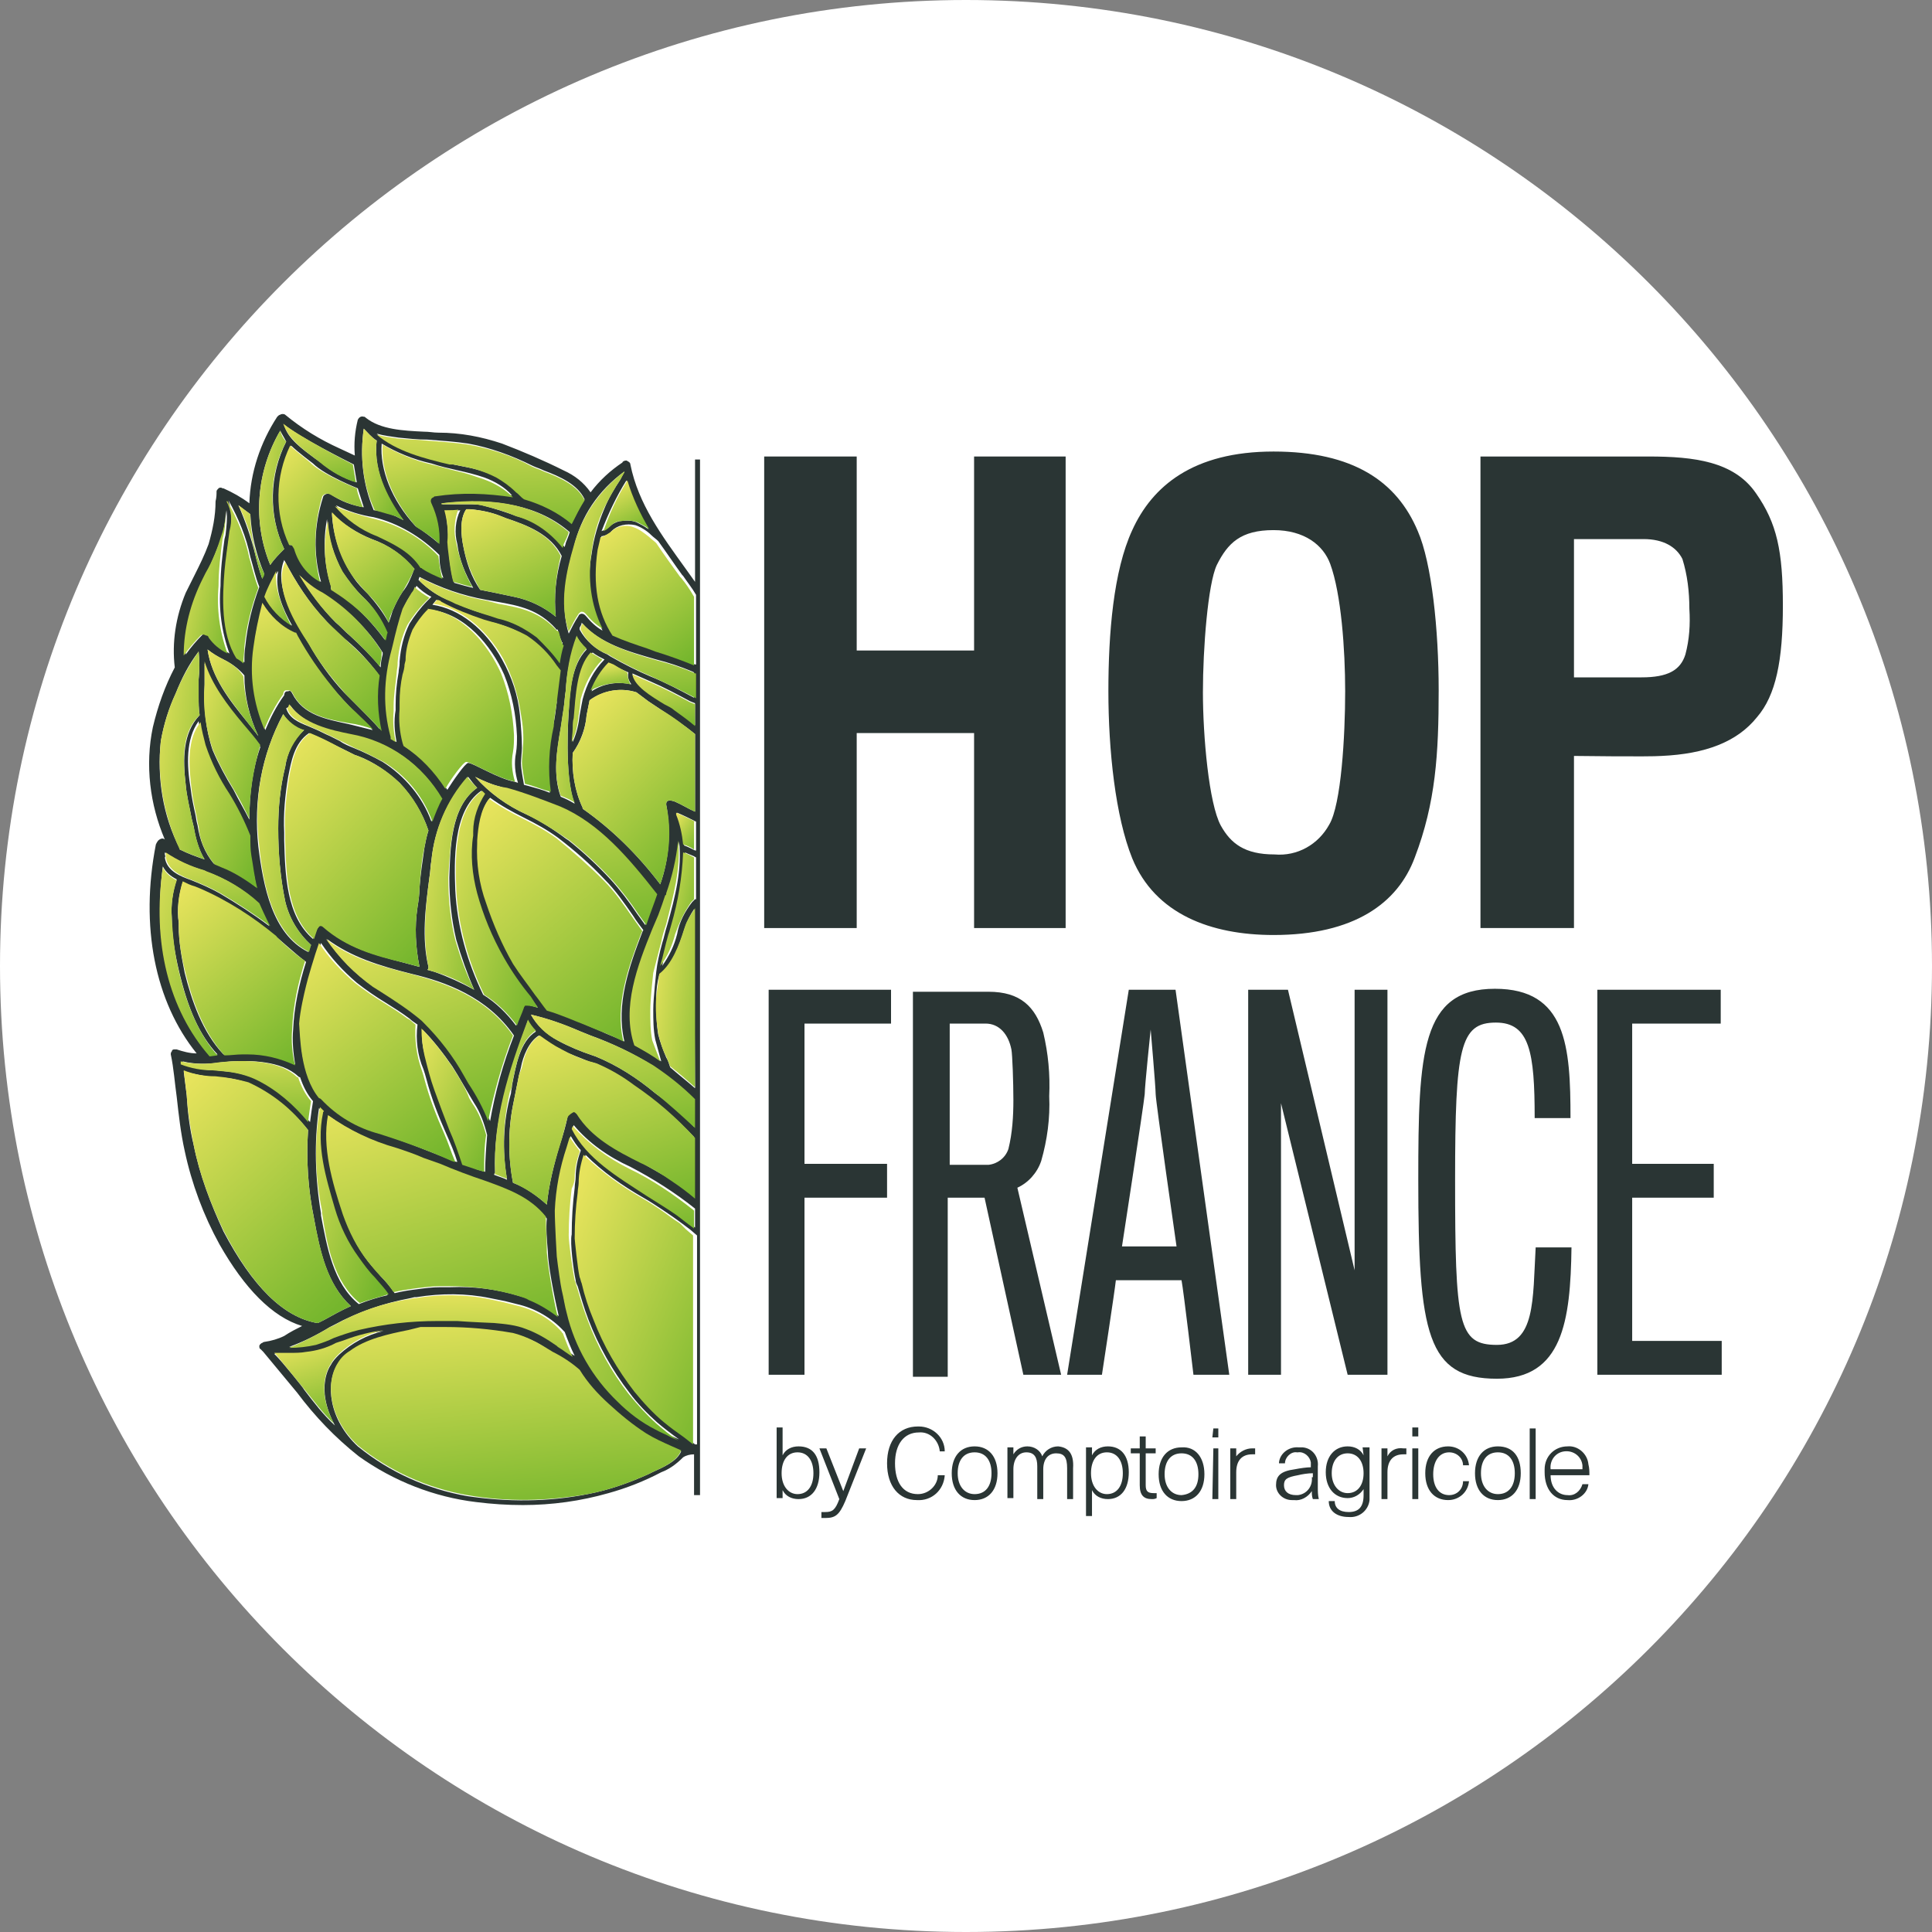 <?xml version="1.0" standalone="no"?><!-- Generator: Gravit.io --><svg xmlns="http://www.w3.org/2000/svg" xmlns:xlink="http://www.w3.org/1999/xlink" style="isolation:isolate" viewBox="0 0 70 70" width="70" height="70"><rect x="0" y="0" width="70" height="70" fill="#808080" stroke="none"/><path d=" M 0 35 C 0 15.683 15.683 0 35 0 C 54.317 0 70 15.683 70 35 C 70 54.317 54.317 70 35 70 C 15.683 70 0 54.317 0 35 Z " fill="rgb(255,255,255)"/><g id="logo"><path d=" M 59.137 48.584 L 59.137 43.394 L 62.092 43.394 L 62.092 42.168 L 59.137 42.168 L 59.137 37.086 L 62.345 37.086 L 62.345 35.861 L 57.875 35.861 L 57.875 49.81 L 62.381 49.81 L 62.381 48.584 L 59.137 48.584 Z  M 40.898 35.861 L 38.664 49.81 L 39.925 49.81 C 39.925 49.81 40.394 46.746 40.43 46.385 L 42.809 46.385 C 42.881 46.746 43.241 49.81 43.241 49.81 L 44.539 49.81 L 42.592 35.861 L 40.898 35.861 Z  M 40.646 45.196 C 40.646 45.196 41.439 40.042 41.475 39.645 C 41.475 39.357 41.691 37.302 41.691 37.302 C 41.691 37.302 41.872 39.393 41.872 39.645 C 41.872 39.897 42.628 45.16 42.628 45.16 L 40.646 45.16 L 40.646 45.196 Z  M 29.112 37.086 L 32.284 37.086 L 32.284 35.861 L 27.85 35.861 L 27.85 49.81 L 29.148 49.81 L 29.148 43.394 L 32.14 43.394 L 32.14 42.168 L 29.148 42.168 L 29.148 37.086 L 29.112 37.086 Z  M 37.078 49.81 L 38.447 49.81 L 36.861 43.033 C 37.258 42.853 37.582 42.493 37.726 42.06 C 37.943 41.303 38.051 40.51 38.015 39.717 C 38.051 38.924 37.979 38.167 37.799 37.41 C 37.51 36.473 36.97 35.933 35.816 35.933 L 33.077 35.933 L 33.077 49.882 L 34.338 49.882 L 34.338 43.394 L 35.672 43.394 L 37.078 49.81 Z  M 34.41 37.086 L 35.708 37.086 C 36.213 37.086 36.537 37.483 36.645 38.023 C 36.681 38.203 36.717 39.213 36.717 39.861 C 36.717 40.438 36.681 41.051 36.537 41.628 C 36.429 41.952 36.141 42.168 35.816 42.204 C 35.708 42.204 34.446 42.204 34.41 42.204 L 34.41 37.086 Z  M 46.413 39.97 L 48.828 49.81 L 50.27 49.81 L 50.27 35.861 L 49.08 35.861 L 49.08 46.025 L 46.665 35.861 L 45.224 35.861 L 45.224 49.81 L 46.413 49.81 L 46.413 39.97 Z  M 55.64 45.196 C 55.532 47.07 55.64 48.728 54.235 48.728 C 52.829 48.728 52.721 47.971 52.721 42.745 C 52.721 37.951 52.901 37.05 54.199 37.05 C 55.424 37.05 55.604 38.131 55.604 40.51 L 56.902 40.51 C 56.902 37.915 56.758 35.825 54.163 35.825 C 51.495 35.825 51.387 38.131 51.387 42.745 C 51.387 48.332 51.712 49.954 54.235 49.954 C 56.614 49.954 56.902 47.863 56.938 45.196 L 55.64 45.196 Z  M 38.339 52.405 C 38.087 52.405 37.871 52.549 37.763 52.765 C 37.69 52.549 37.474 52.405 37.222 52.405 C 37.006 52.405 36.825 52.513 36.717 52.693 L 36.717 52.693 L 36.717 52.441 L 36.501 52.441 L 36.501 54.279 L 36.717 54.279 L 36.717 53.234 C 36.717 52.873 36.897 52.621 37.186 52.621 C 37.474 52.621 37.582 52.801 37.582 53.126 L 37.582 54.315 L 37.799 54.315 L 37.799 53.234 C 37.799 52.873 37.979 52.657 38.267 52.657 C 38.556 52.657 38.664 52.801 38.664 53.198 L 38.664 54.315 L 38.88 54.315 L 38.88 53.198 C 38.916 52.657 38.7 52.441 38.339 52.405 L 38.339 52.405 Z  M 40.141 52.405 C 39.889 52.405 39.673 52.513 39.565 52.729 L 39.565 52.729 L 39.565 52.441 L 39.348 52.441 L 39.348 54.928 L 39.565 54.928 L 39.565 53.991 L 39.565 53.991 C 39.673 54.207 39.889 54.315 40.141 54.315 C 40.61 54.315 40.898 53.955 40.898 53.342 C 40.898 52.729 40.61 52.405 40.141 52.405 L 40.141 52.405 Z  M 40.105 54.135 C 39.781 54.135 39.529 53.847 39.529 53.378 C 39.529 52.909 39.745 52.621 40.105 52.621 C 40.466 52.621 40.682 52.909 40.682 53.378 C 40.682 53.847 40.466 54.135 40.105 54.135 L 40.105 54.135 Z  M 35.312 52.405 C 34.807 52.405 34.483 52.765 34.483 53.378 C 34.483 53.991 34.807 54.351 35.312 54.351 C 35.816 54.351 36.141 53.991 36.141 53.378 C 36.141 52.765 35.816 52.405 35.312 52.405 Z  M 35.312 54.135 C 34.951 54.135 34.699 53.847 34.699 53.378 C 34.699 52.909 34.915 52.621 35.312 52.621 C 35.708 52.621 35.924 52.909 35.924 53.378 C 35.924 53.847 35.708 54.135 35.312 54.135 Z  M 30.554 54.027 L 30.554 54.027 L 29.941 52.477 L 29.689 52.477 L 30.41 54.315 C 30.265 54.712 30.157 54.784 29.905 54.784 C 29.869 54.784 29.833 54.784 29.761 54.784 L 29.761 55 C 29.797 55 29.833 55 29.905 55 C 30.265 55 30.41 54.892 30.626 54.387 L 31.383 52.477 L 31.13 52.477 L 30.554 54.027 Z  M 52.505 52.621 C 52.793 52.621 53.009 52.837 53.009 53.09 L 53.225 53.09 C 53.189 52.693 52.865 52.405 52.469 52.405 C 51.964 52.405 51.64 52.765 51.64 53.378 C 51.64 53.991 51.964 54.351 52.469 54.351 C 52.865 54.351 53.189 54.063 53.225 53.666 L 53.009 53.666 C 53.009 53.955 52.793 54.171 52.505 54.171 C 52.144 54.171 51.928 53.883 51.928 53.414 C 51.928 52.945 52.144 52.621 52.505 52.621 L 52.505 52.621 Z  M 33.257 54.135 C 32.716 54.135 32.428 53.702 32.428 53.018 C 32.428 52.333 32.752 51.9 33.293 51.9 C 33.69 51.864 34.014 52.189 34.05 52.585 L 34.23 52.585 C 34.23 52.08 33.798 51.684 33.293 51.684 C 33.293 51.684 33.257 51.684 33.257 51.684 C 32.572 51.684 32.14 52.189 32.14 53.018 C 32.14 53.847 32.572 54.351 33.221 54.351 C 33.762 54.387 34.194 53.991 34.23 53.45 C 34.23 53.45 34.23 53.45 34.23 53.45 L 33.978 53.45 C 33.978 53.811 33.653 54.135 33.257 54.135 L 33.257 54.135 Z  M 57.551 53.054 C 57.515 52.657 57.154 52.369 56.794 52.405 C 56.325 52.405 55.965 52.765 55.965 53.234 C 55.965 53.27 55.965 53.306 55.965 53.342 C 55.965 53.955 56.289 54.351 56.794 54.351 C 57.154 54.387 57.515 54.135 57.551 53.774 L 57.335 53.774 C 57.262 54.027 57.046 54.207 56.794 54.171 C 56.469 54.171 56.181 53.919 56.181 53.45 L 57.587 53.45 C 57.587 53.306 57.587 53.198 57.551 53.054 L 57.551 53.054 Z  M 56.181 53.234 C 56.145 52.909 56.361 52.621 56.686 52.585 C 57.01 52.549 57.298 52.765 57.335 53.09 C 57.335 53.126 57.335 53.162 57.335 53.234 L 56.181 53.234 L 56.181 53.234 Z  M 28.932 52.405 C 28.679 52.405 28.463 52.513 28.355 52.729 L 28.355 52.729 L 28.355 51.72 L 28.139 51.72 L 28.139 54.279 L 28.355 54.279 L 28.355 53.991 L 28.355 53.991 C 28.463 54.207 28.679 54.315 28.932 54.315 C 29.4 54.315 29.689 53.955 29.689 53.342 C 29.689 52.729 29.436 52.405 28.932 52.405 L 28.932 52.405 Z  M 28.896 54.135 C 28.571 54.135 28.319 53.847 28.319 53.378 C 28.319 52.909 28.535 52.621 28.896 52.621 C 29.256 52.621 29.472 52.909 29.472 53.378 C 29.472 53.847 29.256 54.135 28.896 54.135 L 28.896 54.135 Z  M 54.271 52.405 C 53.766 52.405 53.442 52.765 53.442 53.378 C 53.442 53.991 53.766 54.351 54.271 54.351 C 54.775 54.351 55.1 53.991 55.1 53.378 C 55.1 52.765 54.811 52.405 54.271 52.405 L 54.271 52.405 Z  M 54.271 54.135 C 53.91 54.135 53.658 53.847 53.658 53.378 C 53.658 52.909 53.874 52.621 54.271 52.621 C 54.667 52.621 54.884 52.909 54.884 53.378 C 54.884 53.847 54.667 54.135 54.271 54.135 L 54.271 54.135 Z  M 49.405 52.729 L 49.405 52.729 C 49.297 52.513 49.08 52.405 48.828 52.405 C 48.36 52.405 48.035 52.765 48.035 53.342 C 48.035 53.919 48.36 54.279 48.828 54.279 C 49.044 54.279 49.261 54.171 49.405 53.955 L 49.405 53.955 L 49.405 54.171 C 49.405 54.604 49.225 54.784 48.864 54.784 C 48.54 54.784 48.36 54.64 48.36 54.387 L 48.143 54.387 C 48.143 54.748 48.432 54.964 48.864 54.964 C 49.261 55 49.585 54.712 49.621 54.351 C 49.621 54.279 49.621 54.243 49.621 54.171 L 49.621 52.441 L 49.369 52.441 L 49.405 52.729 Z  M 48.828 54.099 C 48.504 54.099 48.251 53.811 48.251 53.378 C 48.251 52.945 48.468 52.657 48.828 52.657 C 49.189 52.657 49.405 52.945 49.405 53.378 C 49.405 53.811 49.189 54.099 48.828 54.099 Z  M 41.511 53.811 L 41.511 52.657 L 41.872 52.657 L 41.872 52.477 L 41.511 52.477 L 41.511 52.044 L 41.295 52.044 L 41.295 52.477 L 40.97 52.477 L 40.97 52.657 L 41.295 52.657 L 41.295 53.811 C 41.295 54.171 41.439 54.315 41.727 54.315 C 41.799 54.315 41.836 54.315 41.908 54.279 L 41.908 54.099 C 41.872 54.099 41.836 54.099 41.799 54.099 C 41.583 54.099 41.511 54.027 41.511 53.811 L 41.511 53.811 Z  M 50.27 52.765 L 50.27 52.765 L 50.27 52.477 L 50.054 52.477 L 50.054 54.315 L 50.27 54.315 L 50.27 53.342 C 50.27 52.909 50.486 52.693 50.847 52.693 L 50.955 52.693 L 50.955 52.477 C 50.919 52.477 50.883 52.477 50.847 52.477 C 50.594 52.441 50.378 52.549 50.27 52.765 L 50.27 52.765 Z  M 51.171 54.315 L 51.387 54.315 L 51.387 52.477 L 51.171 52.477 L 51.171 54.315 Z  M 51.171 52.044 L 51.387 52.044 L 51.387 51.72 L 51.171 51.72 L 51.171 52.044 Z  M 47.747 53.126 C 47.783 52.801 47.567 52.477 47.206 52.441 C 47.17 52.441 47.098 52.441 47.062 52.441 C 46.701 52.405 46.377 52.657 46.341 52.982 C 46.341 52.982 46.341 53.018 46.341 53.018 L 46.557 53.018 C 46.557 52.801 46.774 52.585 46.99 52.621 C 46.99 52.621 47.026 52.621 47.026 52.621 C 47.242 52.585 47.458 52.765 47.494 52.982 C 47.494 53.018 47.494 53.054 47.494 53.09 L 47.494 53.162 C 47.35 53.162 47.098 53.198 46.918 53.234 C 46.377 53.306 46.233 53.486 46.233 53.811 C 46.233 54.099 46.485 54.351 46.81 54.351 C 46.846 54.351 46.846 54.351 46.882 54.351 C 47.134 54.387 47.386 54.243 47.53 54.027 L 47.53 54.027 C 47.53 54.135 47.53 54.207 47.567 54.315 L 47.783 54.315 C 47.747 54.171 47.747 54.027 47.747 53.883 L 47.747 53.126 Z  M 47.53 53.522 C 47.567 53.847 47.35 54.135 47.026 54.171 C 46.99 54.171 46.954 54.171 46.954 54.171 C 46.665 54.171 46.521 54.027 46.521 53.811 C 46.521 53.594 46.629 53.522 47.026 53.45 C 47.17 53.414 47.386 53.378 47.567 53.378 L 47.567 53.522 L 47.53 53.522 Z  M 43.926 54.315 L 44.142 54.315 L 44.142 52.477 L 43.962 52.477 L 43.926 54.315 Z  M 44.791 52.765 L 44.791 52.765 L 44.791 52.477 L 44.575 52.477 L 44.575 54.315 L 44.791 54.315 L 44.791 53.342 C 44.791 52.909 45.007 52.693 45.368 52.693 L 45.476 52.693 L 45.476 52.477 C 45.44 52.477 45.404 52.477 45.368 52.477 C 45.152 52.477 44.935 52.585 44.791 52.765 L 44.791 52.765 Z  M 42.809 52.441 C 42.304 52.441 41.98 52.801 41.98 53.414 C 41.98 54.027 42.304 54.387 42.809 54.387 C 43.313 54.387 43.638 54.027 43.638 53.414 C 43.638 52.801 43.313 52.405 42.809 52.441 L 42.809 52.441 Z  M 42.809 54.171 C 42.448 54.171 42.196 53.883 42.196 53.414 C 42.196 52.945 42.412 52.657 42.809 52.657 C 43.205 52.657 43.421 52.945 43.421 53.414 C 43.421 53.883 43.205 54.135 42.809 54.171 L 42.809 54.171 Z  M 43.926 52.08 L 44.142 52.08 L 44.142 51.756 L 43.962 51.756 L 43.926 52.08 Z  M 55.424 54.315 L 55.64 54.315 L 55.64 51.756 L 55.424 51.756 L 55.424 54.315 Z " fill="rgb(42,53,52)"/><path d=" M 35.293 23.569 L 31.04 23.569 L 31.04 16.54 L 27.688 16.54 L 27.688 33.625 L 31.04 33.625 L 31.04 26.56 L 35.293 26.56 L 35.293 33.625 L 38.61 33.625 L 38.61 16.54 L 35.293 16.54 L 35.293 23.569 Z " fill="rgb(42,53,52)"/><path d=" M 46.143 16.36 C 43.223 16.36 41.745 17.621 41.024 19.207 C 40.34 20.685 40.159 22.956 40.159 25.046 C 40.159 27.173 40.412 29.588 41.024 31.102 C 41.853 33.12 43.872 33.877 46.143 33.877 C 49.062 33.877 50.648 32.724 51.261 31.066 C 52.018 29.083 52.126 27.317 52.126 25.01 C 52.126 22.812 51.874 20.397 51.369 19.243 C 50.612 17.441 49.026 16.36 46.143 16.36 Z  M 48.161 29.876 C 47.765 30.597 47.008 31.03 46.179 30.958 C 45.097 30.958 44.593 30.561 44.232 29.912 C 43.8 29.119 43.584 26.668 43.584 25.082 C 43.584 23.497 43.764 21.154 44.088 20.469 C 44.485 19.676 44.953 19.207 46.143 19.207 C 47.26 19.207 47.945 19.748 48.197 20.433 C 48.594 21.514 48.738 23.533 48.738 25.046 C 48.738 26.668 48.594 29.155 48.161 29.876 Z " fill="rgb(42,53,52)"/><path d=" M 63.624 17.874 C 62.831 16.72 61.389 16.54 59.731 16.54 L 53.64 16.54 L 53.64 33.625 L 57.028 33.625 L 57.028 27.389 C 57.028 27.389 59.767 27.425 60.2 27.389 C 61.786 27.317 62.939 26.885 63.66 25.984 C 64.345 25.191 64.597 23.929 64.597 21.947 C 64.597 19.964 64.381 18.955 63.624 17.874 Z  M 61.065 23.713 C 60.885 24.29 60.416 24.542 59.479 24.542 L 57.028 24.542 L 57.028 19.532 L 59.551 19.532 C 60.272 19.532 60.741 19.82 60.957 20.253 C 61.137 20.829 61.209 21.442 61.209 22.055 C 61.245 22.631 61.209 23.172 61.065 23.713 Z " fill="rgb(42,53,52)"/><path d=" M 25.183 16.649 L 25.183 21.082 L 24.823 20.578 C 23.994 19.424 23.129 18.271 22.84 16.829 C 22.84 16.757 22.768 16.721 22.696 16.685 C 22.624 16.685 22.552 16.721 22.552 16.757 C 22.119 17.046 21.723 17.406 21.398 17.838 C 21.146 17.478 20.822 17.226 20.425 17.046 C 19.704 16.685 18.947 16.361 18.191 16.072 C 17.434 15.82 16.677 15.676 15.884 15.676 C 15.704 15.676 15.559 15.64 15.343 15.64 C 14.622 15.604 13.793 15.568 13.253 15.135 C 13.216 15.099 13.216 15.099 13.18 15.099 C 13.072 15.063 13 15.135 12.964 15.207 C 12.964 15.207 12.964 15.207 12.964 15.207 C 12.856 15.64 12.82 16.072 12.856 16.505 L 12.315 16.253 C 11.594 15.928 10.946 15.532 10.333 15.027 C 10.297 14.991 10.189 14.991 10.153 15.027 C 10.117 15.027 10.081 15.063 10.045 15.099 C 9.432 16.036 9.071 17.118 9.035 18.235 C 8.747 18.019 8.423 17.838 8.098 17.694 L 8.062 17.694 C 8.026 17.658 7.954 17.658 7.918 17.694 C 7.882 17.73 7.846 17.766 7.846 17.802 C 7.846 17.911 7.846 18.019 7.81 18.163 C 7.81 18.704 7.702 19.208 7.558 19.713 C 7.413 20.109 7.233 20.47 7.053 20.83 C 6.945 21.046 6.837 21.263 6.729 21.479 C 6.368 22.344 6.224 23.281 6.332 24.182 L 6.332 24.182 C 5.972 24.867 5.719 25.588 5.539 26.345 C 5.251 27.715 5.431 29.156 5.972 30.418 C 5.936 30.382 5.9 30.382 5.863 30.382 C 5.719 30.418 5.683 30.526 5.647 30.598 C 5.07 33.554 5.611 36.293 7.125 38.167 C 6.873 38.167 6.62 38.095 6.404 38.023 C 6.368 38.023 6.332 38.023 6.296 38.023 C 6.26 38.023 6.224 38.059 6.224 38.095 C 6.188 38.131 6.188 38.167 6.188 38.203 C 6.296 38.708 6.332 39.249 6.404 39.753 C 6.476 40.402 6.548 41.051 6.692 41.7 C 6.945 42.889 7.377 44.043 7.954 45.088 C 8.855 46.674 9.864 47.719 10.946 48.043 C 10.729 48.152 10.513 48.26 10.297 48.404 C 10.081 48.512 9.828 48.584 9.576 48.62 C 9.54 48.62 9.504 48.656 9.504 48.656 C 9.468 48.656 9.396 48.728 9.396 48.764 C 9.396 48.8 9.396 48.872 9.432 48.872 L 9.54 48.981 L 10.765 50.458 C 11.414 51.323 12.135 52.08 13 52.765 C 14.262 53.666 15.74 54.243 17.253 54.423 C 17.83 54.495 18.371 54.531 18.947 54.531 C 19.993 54.531 21.038 54.387 22.047 54.099 C 22.696 53.919 23.345 53.666 23.958 53.342 C 24.246 53.234 24.498 53.054 24.751 52.801 C 24.859 52.729 25.003 52.693 25.147 52.693 L 25.147 54.171 L 25.363 54.171 L 25.363 16.649 L 25.183 16.649 Z  M 22.696 17.406 C 22.876 18.019 23.165 18.595 23.489 19.172 C 23.345 19.064 23.201 18.992 23.057 18.92 C 22.876 18.848 22.66 18.848 22.444 18.884 C 22.3 18.92 22.191 18.992 22.083 19.064 C 22.011 19.136 21.903 19.208 21.795 19.244 C 22.047 18.595 22.336 17.983 22.696 17.406 Z  M 22.624 17.082 L 22.624 17.082 L 22.624 17.082 L 22.48 17.37 C 22.264 17.694 22.047 18.055 21.903 18.415 C 21.687 18.92 21.507 19.497 21.435 20.073 C 21.254 21.01 21.398 21.984 21.831 22.849 C 21.579 22.704 21.398 22.524 21.218 22.308 L 21.218 22.308 C 21.182 22.272 21.146 22.236 21.074 22.236 C 21.038 22.236 20.966 22.272 20.966 22.308 C 20.822 22.524 20.714 22.74 20.606 22.957 C 20.281 21.911 20.533 20.686 20.786 19.857 C 21.038 18.704 21.687 17.766 22.624 17.082 L 22.624 17.082 Z  M 22.876 24.795 C 22.372 24.687 21.867 24.759 21.435 25.047 C 21.579 24.651 21.795 24.326 22.083 24.038 L 22.264 24.11 L 22.444 24.218 L 22.768 24.362 L 22.768 24.362 C 22.732 24.507 22.768 24.651 22.876 24.795 L 22.876 24.795 Z  M 21.002 25.912 C 20.966 26.237 20.894 26.561 20.75 26.886 C 20.75 26.741 20.75 26.561 20.786 26.381 C 20.786 26.273 20.786 26.129 20.822 26.021 C 20.858 25.191 20.93 24.182 21.471 23.642 C 21.615 23.75 21.759 23.822 21.903 23.894 C 21.507 24.29 21.254 24.795 21.11 25.336 C 21.11 25.336 21.038 25.696 21.002 25.912 Z  M 20.822 29.12 C 20.642 29.012 20.497 28.94 20.317 28.868 C 20.029 28.075 20.173 27.21 20.317 26.381 C 20.353 26.129 20.389 25.912 20.425 25.66 C 20.461 25.408 20.461 25.228 20.497 25.047 C 20.533 24.362 20.678 23.714 20.894 23.065 C 21.002 23.245 21.11 23.389 21.254 23.533 C 20.714 24.074 20.642 25.047 20.606 25.804 C 20.606 25.804 20.425 28.147 20.822 29.12 Z  M 23.958 38.456 C 23.669 38.239 23.345 38.059 23.02 37.879 C 22.552 36.509 23.129 34.995 23.669 33.662 C 23.741 33.482 23.813 33.337 23.886 33.157 C 23.994 32.869 24.066 32.653 24.138 32.436 C 24.174 32.4 24.174 32.364 24.174 32.364 C 24.39 31.752 24.534 31.139 24.606 30.49 C 24.715 31.499 24.462 32.508 24.174 33.518 C 24.102 33.734 24.066 33.95 23.994 34.166 C 23.886 34.563 23.813 34.887 23.777 35.212 C 23.777 35.248 23.669 36.149 23.669 36.581 C 23.669 36.942 23.669 37.302 23.741 37.663 L 23.958 38.456 Z  M 22.624 37.735 C 22.336 37.591 22.011 37.483 21.723 37.338 L 21.29 37.158 C 20.822 36.942 20.353 36.762 19.849 36.581 L 19.849 36.581 C 19.704 36.365 19.56 36.185 19.416 36.005 C 19.128 35.644 18.875 35.284 18.623 34.887 C 18.227 34.203 17.866 33.482 17.65 32.689 C 17.398 32.004 17.289 31.247 17.325 30.526 L 17.325 30.418 C 17.362 29.913 17.434 29.264 17.758 28.904 C 18.155 29.192 18.551 29.409 18.984 29.625 C 19.416 29.841 19.813 30.057 20.209 30.346 C 20.822 30.814 21.398 31.319 21.903 31.86 C 22.3 32.256 22.624 32.725 22.948 33.193 C 23.057 33.374 23.201 33.554 23.309 33.698 L 23.273 33.77 C 22.804 34.995 22.3 36.401 22.624 37.735 L 22.624 37.735 Z  M 18.371 42.745 C 18.227 42.673 18.082 42.637 17.902 42.565 C 17.902 42.529 17.938 42.493 17.938 42.493 C 17.866 40.618 18.443 38.888 19.128 36.978 C 19.2 37.122 19.308 37.266 19.416 37.374 C 18.839 37.735 18.695 38.6 18.551 39.321 C 18.551 39.429 18.515 39.501 18.515 39.609 C 18.227 40.618 18.191 41.7 18.371 42.745 Z  M 19.849 45.34 C 19.849 45.773 20.065 46.926 20.245 47.683 C 19.921 47.431 19.596 47.214 19.2 47.07 C 19.092 47.034 18.947 46.998 18.839 46.962 C 18.01 46.71 17.181 46.602 16.316 46.638 L 16.316 46.638 L 15.956 46.638 C 15.667 46.638 15.379 46.674 15.127 46.71 C 14.838 46.746 14.586 46.782 14.298 46.854 C 14.154 46.638 13.973 46.421 13.793 46.241 C 13.649 46.061 13.505 45.917 13.361 45.737 C 12.964 45.232 12.676 44.655 12.46 44.043 C 12.063 42.853 11.739 41.592 11.919 40.438 C 12.676 40.979 13.505 41.375 14.406 41.628 C 14.73 41.736 15.055 41.844 15.379 41.988 L 15.992 42.24 C 16.533 42.457 17.073 42.673 17.614 42.853 C 18.407 43.105 19.236 43.43 19.813 44.151 L 19.813 44.151 C 19.777 44.475 19.813 44.908 19.849 45.34 L 19.849 45.34 Z  M 20.858 46.385 C 20.858 46.458 20.894 46.53 20.93 46.602 C 21.038 46.962 21.146 47.359 21.326 47.827 C 21.687 48.764 22.191 49.665 22.804 50.458 C 23.093 50.855 23.453 51.215 23.813 51.54 C 24.066 51.756 24.354 51.972 24.606 52.153 L 24.354 52.044 C 24.174 51.972 23.958 51.864 23.777 51.756 C 23.273 51.468 22.804 51.143 22.408 50.747 C 21.507 49.882 20.858 48.764 20.569 47.575 C 20.497 47.323 20.425 47.07 20.389 46.746 C 20.353 46.602 20.245 45.881 20.209 45.52 C 20.209 45.52 20.137 44.331 20.137 43.862 C 20.173 43.069 20.317 42.312 20.569 41.556 L 20.678 41.159 C 20.786 41.339 20.894 41.519 21.038 41.664 L 21.038 41.7 C 20.93 41.988 20.858 42.312 20.858 42.637 C 20.858 42.781 20.822 42.889 20.822 43.033 C 20.75 43.61 20.714 44.151 20.714 44.727 C 20.642 45.016 20.786 46.061 20.858 46.385 Z  M 10.693 38.564 C 10.153 38.312 9.576 38.167 8.963 38.167 L 8.783 38.167 C 8.567 38.167 8.351 38.203 8.098 38.203 C 7.341 37.41 6.945 36.257 6.692 35.248 C 6.584 34.707 6.476 34.13 6.476 33.554 L 6.476 33.446 C 6.404 32.941 6.476 32.436 6.62 31.968 C 6.765 32.04 6.909 32.076 7.053 32.148 L 7.233 32.22 C 8.242 32.653 9.18 33.229 10.009 33.95 C 10.045 33.95 10.693 34.563 11.09 34.851 C 10.838 35.644 10.657 36.473 10.621 37.302 C 10.585 37.699 10.621 38.131 10.693 38.564 Z  M 9.035 29.697 C 8.855 29.337 8.639 28.976 8.459 28.616 C 8.17 28.147 7.918 27.679 7.702 27.174 C 7.449 26.417 7.377 25.624 7.413 24.831 C 7.413 24.579 7.413 24.29 7.413 24.038 C 7.666 24.867 8.242 25.588 8.819 26.309 C 9.035 26.561 9.216 26.813 9.432 27.066 C 9.143 27.895 9.035 28.796 9.035 29.697 Z  M 9.288 32.148 C 8.891 31.824 8.459 31.571 7.99 31.391 L 7.738 31.283 C 7.413 30.886 7.233 30.418 7.161 29.913 L 7.125 29.769 L 7.089 29.553 C 7.017 29.228 6.945 28.904 6.909 28.58 C 6.765 27.715 6.729 26.777 7.197 26.129 C 7.233 26.417 7.305 26.669 7.377 26.958 C 7.594 27.57 7.882 28.147 8.242 28.724 C 8.531 29.192 8.819 29.697 8.999 30.238 C 8.999 30.526 9.035 30.742 9.035 30.959 C 9.143 31.355 9.216 31.752 9.288 32.148 Z  M 10.585 22.668 C 10.153 22.416 9.828 22.056 9.612 21.623 C 9.72 21.299 9.864 20.974 10.081 20.686 C 9.936 21.371 10.261 22.092 10.585 22.668 L 10.585 22.668 Z  M 19.921 28.724 C 19.668 28.616 19.38 28.544 19.128 28.472 L 19.128 28.472 L 18.984 28.435 L 18.984 28.435 C 18.984 28.399 18.875 27.895 18.875 27.642 C 18.875 27.534 18.911 27.21 18.911 27.102 C 18.911 26.705 18.875 26.309 18.839 25.912 C 18.767 25.191 18.551 24.543 18.191 23.894 C 17.578 22.777 16.641 22.056 15.667 21.911 L 15.812 21.731 L 15.848 21.767 L 15.92 21.803 C 16.424 22.092 16.929 22.308 17.47 22.452 L 17.722 22.524 C 18.191 22.632 18.623 22.777 19.02 23.029 C 19.452 23.317 19.813 23.678 20.101 24.11 L 20.245 24.29 C 20.209 24.579 20.173 24.867 20.137 25.155 L 20.173 25.444 C 20.137 25.732 20.101 26.057 20.029 26.345 C 19.813 27.102 19.777 27.931 19.921 28.724 Z  M 16.533 34.058 C 16.713 34.671 16.929 35.284 17.181 35.861 C 16.713 35.608 16.244 35.392 15.74 35.212 L 15.487 35.14 C 15.523 35.104 15.523 35.068 15.523 35.032 C 15.271 33.986 15.415 32.869 15.559 31.788 C 15.595 31.571 15.595 31.355 15.631 31.175 C 15.74 30.057 16.208 28.976 16.965 28.147 C 17.073 28.291 17.181 28.435 17.289 28.544 C 16.316 29.228 16.316 30.778 16.28 31.788 L 16.28 31.824 C 16.28 32.544 16.352 33.301 16.533 34.058 L 16.533 34.058 Z  M 17.001 39.249 L 16.857 38.996 C 16.46 38.276 15.956 37.627 15.379 37.05 L 15.379 37.05 L 15.343 37.014 L 15.307 36.978 L 15.307 36.978 C 14.838 36.581 14.334 36.221 13.829 35.933 L 13.541 35.752 C 12.856 35.284 12.279 34.707 11.847 34.022 C 12.712 34.671 13.757 34.995 14.911 35.284 C 16.136 35.572 17.65 36.113 18.623 37.519 C 18.227 38.528 17.938 39.573 17.758 40.618 C 17.542 40.15 17.289 39.681 17.001 39.249 L 17.001 39.249 Z  M 17.65 41.123 C 17.614 41.556 17.578 42.024 17.578 42.457 L 17.325 42.385 L 16.785 42.168 C 16.641 41.736 16.46 41.339 16.316 40.943 C 16.136 40.474 15.92 40.006 15.776 39.501 C 15.631 39.105 15.523 38.708 15.415 38.276 C 15.307 37.951 15.271 37.627 15.307 37.302 C 15.704 37.699 16.064 38.167 16.388 38.636 C 16.641 39.032 16.857 39.429 17.073 39.789 L 17.181 39.97 C 17.398 40.294 17.542 40.69 17.65 41.123 L 17.65 41.123 Z  M 14.37 26.886 L 14.19 26.777 C 14.19 26.741 14.19 26.741 14.19 26.705 C 13.901 25.66 13.937 24.579 14.226 23.533 L 14.262 23.389 C 14.37 22.957 14.478 22.488 14.622 22.056 C 14.694 21.839 14.802 21.659 14.947 21.479 C 14.983 21.407 15.055 21.299 15.091 21.227 C 15.235 21.371 15.415 21.515 15.631 21.623 L 15.487 21.767 C 15.235 22.02 15.019 22.308 14.838 22.596 C 14.622 23.029 14.514 23.497 14.478 23.966 L 14.478 24.038 C 14.478 24.146 14.442 24.254 14.442 24.362 C 14.37 24.759 14.334 25.155 14.334 25.552 C 14.334 25.624 14.334 25.66 14.334 25.732 C 14.262 26.129 14.298 26.525 14.37 26.886 Z  M 15.992 28.94 C 15.848 29.192 15.74 29.481 15.631 29.769 C 15.307 28.868 14.658 28.111 13.865 27.606 C 13.541 27.426 13.18 27.246 12.82 27.102 C 12.64 27.03 12.46 26.958 12.315 26.85 L 11.955 26.669 C 11.775 26.597 11.594 26.489 11.414 26.417 L 11.162 26.309 C 10.802 26.165 10.477 26.021 10.369 25.66 L 10.441 25.624 L 10.513 25.552 C 11.018 26.273 11.991 26.489 12.712 26.633 C 14.082 26.85 15.307 27.715 15.992 28.94 Z  M 11.198 26.561 L 11.198 26.561 C 11.558 26.705 11.919 26.886 12.279 27.066 L 12.856 27.354 L 12.964 27.39 C 13.541 27.606 14.045 27.967 14.478 28.363 C 14.947 28.868 15.307 29.445 15.523 30.093 C 15.451 30.31 15.415 30.526 15.379 30.706 C 15.307 31.211 15.235 31.679 15.199 32.184 C 15.199 32.4 15.163 32.653 15.127 32.869 C 15.019 33.59 15.055 34.311 15.199 35.032 L 14.658 34.887 C 13.577 34.599 12.568 34.347 11.703 33.554 C 11.667 33.518 11.631 33.518 11.631 33.518 L 11.594 33.518 C 11.558 33.554 11.486 33.662 11.486 33.662 C 11.45 33.77 11.378 33.878 11.342 34.022 C 10.369 33.193 10.333 31.679 10.297 30.454 C 10.297 30.346 10.297 30.274 10.297 30.166 C 10.261 29.481 10.333 28.796 10.441 28.147 C 10.549 27.606 10.657 26.922 11.198 26.561 Z  M 16.965 27.642 C 16.857 27.642 16.388 28.327 16.208 28.616 C 15.812 28.003 15.307 27.462 14.694 27.066 C 14.694 27.03 14.658 26.958 14.658 26.958 C 14.55 26.561 14.514 26.129 14.55 25.732 C 14.55 25.66 14.55 25.552 14.55 25.48 C 14.55 25.119 14.586 24.795 14.658 24.471 C 14.658 24.362 14.694 24.218 14.73 24.11 L 14.766 23.93 C 14.802 23.533 14.874 23.173 15.019 22.813 C 15.163 22.56 15.343 22.308 15.559 22.092 C 15.559 22.092 15.595 22.092 15.595 22.092 C 16.857 22.236 17.794 23.389 18.263 24.435 C 18.551 25.155 18.695 25.876 18.731 26.669 C 18.731 26.886 18.731 27.066 18.695 27.282 C 18.623 27.642 18.659 28.003 18.767 28.363 L 18.659 28.327 C 18.046 28.219 17.145 27.642 16.965 27.642 Z  M 19.452 23.065 C 19.056 22.74 18.551 22.524 18.046 22.38 L 17.83 22.308 C 17.362 22.2 16.929 22.056 16.496 21.839 L 16.316 21.767 C 15.884 21.623 15.487 21.335 15.163 21.01 L 15.199 20.902 C 15.956 21.299 16.785 21.587 17.614 21.731 L 18.01 21.803 C 18.839 21.948 19.524 22.092 20.137 22.777 C 20.137 22.813 20.173 22.813 20.209 22.813 C 20.245 22.957 20.281 23.101 20.353 23.245 C 20.353 23.281 20.389 23.281 20.389 23.281 C 20.317 23.497 20.281 23.714 20.245 23.93 L 20.245 23.93 C 20.029 23.642 19.74 23.353 19.452 23.065 Z  M 16.569 19.713 C 16.641 20.289 16.857 20.794 17.145 21.299 C 16.965 21.263 16.713 21.191 16.46 21.118 C 16.316 20.794 16.244 19.785 16.244 19.677 C 16.244 19.28 16.208 18.884 16.136 18.523 C 16.316 18.523 16.677 18.487 16.677 18.487 C 16.496 18.848 16.46 19.316 16.569 19.713 Z  M 20.137 22.344 C 19.704 21.984 19.164 21.731 18.623 21.623 L 17.938 21.479 L 17.398 21.371 C 17.073 20.902 16.893 20.362 16.785 19.785 C 16.713 19.424 16.641 18.812 16.893 18.451 C 16.929 18.451 17.037 18.451 17.037 18.451 C 17.434 18.487 17.794 18.559 18.155 18.704 L 18.335 18.776 C 19.092 19.028 19.957 19.352 20.353 20.145 C 20.137 20.866 20.065 21.623 20.137 22.344 L 20.137 22.344 Z  M 18.731 18.704 C 18.335 18.559 17.902 18.415 17.47 18.307 C 17.325 18.271 17.145 18.271 17.001 18.271 C 16.857 18.271 16.713 18.271 16.605 18.271 C 16.424 18.271 16.208 18.271 16.028 18.271 L 16.028 18.271 L 16.028 18.235 C 18.046 18.019 19.56 18.343 20.642 19.28 C 20.606 19.424 20.533 19.569 20.497 19.677 C 20.497 19.713 20.461 19.785 20.461 19.821 C 19.993 19.28 19.416 18.884 18.731 18.704 Z  M 15.74 17.947 C 15.704 17.947 15.667 17.947 15.667 17.983 C 15.595 18.019 15.559 18.127 15.595 18.199 C 15.812 18.667 15.92 19.172 15.884 19.677 C 15.631 19.46 15.343 19.244 15.055 19.064 C 14.19 18.127 13.757 17.009 13.829 16.072 C 14.37 16.397 14.983 16.649 15.631 16.793 C 15.956 16.901 16.28 16.973 16.605 17.046 C 16.929 17.118 17.217 17.19 17.542 17.298 C 17.938 17.442 18.299 17.658 18.551 17.947 C 17.65 17.838 16.677 17.802 15.74 17.947 L 15.74 17.947 Z  M 15.92 20.109 C 15.92 20.398 15.956 20.65 16.064 20.938 C 15.812 20.83 15.559 20.722 15.343 20.578 C 15.307 20.578 15.307 20.542 15.271 20.542 L 15.271 20.542 C 14.911 19.965 14.262 19.677 13.685 19.388 C 13.108 19.172 12.568 18.776 12.171 18.307 C 12.604 18.523 13.072 18.667 13.541 18.74 C 14.442 18.956 15.271 19.46 15.92 20.109 L 15.92 20.109 Z  M 13.469 19.533 C 14.082 19.749 14.586 20.109 15.019 20.614 C 15.019 20.614 14.983 20.65 14.983 20.686 C 14.874 20.974 14.766 21.227 14.586 21.443 C 14.442 21.659 14.334 21.875 14.226 22.128 C 14.19 22.236 14.154 22.38 14.082 22.56 C 13.865 22.164 13.613 21.839 13.325 21.515 C 13.144 21.335 12.964 21.155 12.82 20.938 C 12.351 20.253 12.063 19.424 12.027 18.595 C 12.423 18.992 12.928 19.316 13.469 19.533 L 13.469 19.533 Z  M 12.387 20.686 C 12.604 21.01 12.82 21.299 13.108 21.587 C 13.505 21.948 13.793 22.416 14.009 22.885 C 13.973 22.993 13.973 23.101 13.937 23.173 C 13.541 22.632 13.072 22.128 12.568 21.731 C 12.387 21.587 12.207 21.443 11.991 21.335 L 11.991 21.335 C 11.991 21.299 11.991 21.263 11.991 21.227 C 11.739 20.434 11.703 19.605 11.847 18.812 C 11.883 19.497 12.099 20.109 12.387 20.686 L 12.387 20.686 Z  M 13.865 23.642 L 13.865 23.642 L 13.865 23.714 C 13.829 23.858 13.793 24.002 13.793 24.182 C 13.469 23.786 13.072 23.389 12.676 23.029 C 12.496 22.885 12.351 22.704 12.171 22.56 C 11.667 22.056 11.234 21.479 10.874 20.866 C 11.126 21.118 11.414 21.371 11.739 21.551 C 12.568 22.056 13.325 22.777 13.865 23.642 L 13.865 23.642 Z  M 11.775 22.452 C 12.027 22.74 12.279 22.993 12.568 23.209 C 13 23.569 13.361 23.966 13.685 24.399 C 13.613 25.083 13.613 25.768 13.757 26.417 C 13.505 26.129 13.253 25.876 13 25.624 C 12.82 25.444 12.64 25.264 12.46 25.083 C 11.955 24.543 11.522 23.93 11.162 23.281 L 11.162 23.281 C 10.693 22.524 9.9 21.227 10.297 20.289 L 10.297 20.289 C 10.729 21.118 11.198 21.839 11.775 22.452 L 11.775 22.452 Z  M 10.657 22.957 C 10.657 22.957 10.693 22.957 10.693 22.957 L 10.729 23.029 L 10.802 23.101 C 11.162 23.75 11.558 24.326 12.027 24.903 C 12.315 25.228 12.604 25.552 12.892 25.84 C 13.072 26.021 13.289 26.237 13.505 26.453 C 13.216 26.381 12.928 26.309 12.64 26.237 C 11.811 26.057 10.982 25.912 10.585 25.119 C 10.549 25.047 10.513 25.011 10.441 25.047 L 10.405 25.047 C 10.333 25.047 10.297 25.119 10.297 25.191 C 10.009 25.588 9.792 26.021 9.612 26.453 C 9.216 25.516 9.071 24.507 9.216 23.497 C 9.252 22.957 9.36 22.452 9.54 21.911 C 9.792 22.344 10.189 22.704 10.657 22.957 L 10.657 22.957 Z  M 9.36 26.669 C 9.216 26.489 9.107 26.345 8.963 26.165 C 8.314 25.372 7.666 24.543 7.521 23.533 C 7.702 23.678 7.882 23.786 8.098 23.894 C 8.387 24.038 8.639 24.218 8.855 24.471 C 8.855 25.228 9.035 25.984 9.36 26.669 Z  M 10.261 25.876 C 10.441 26.165 10.693 26.381 11.018 26.453 C 10.621 26.813 10.405 27.282 10.333 27.787 C 10.153 28.508 10.081 29.264 10.081 30.021 C 10.081 30.923 10.153 31.788 10.333 32.653 C 10.477 33.265 10.802 33.806 11.27 34.239 L 11.27 34.239 L 11.162 34.491 C 9.864 33.842 9.54 32.112 9.36 30.67 C 9.18 29.012 9.468 27.354 10.261 25.876 L 10.261 25.876 Z  M 10.91 37.086 C 10.946 36.617 11.09 36.005 11.162 35.716 C 11.198 35.536 11.486 34.563 11.631 34.166 C 11.991 34.707 12.423 35.176 12.928 35.608 C 13.253 35.861 13.613 36.113 13.973 36.329 C 14.262 36.509 14.55 36.69 14.838 36.906 C 14.911 36.978 15.019 37.05 15.127 37.122 C 15.055 37.663 15.127 38.239 15.343 38.744 C 15.379 38.852 15.415 38.96 15.451 39.105 C 15.631 39.789 15.884 40.438 16.172 41.087 C 16.316 41.411 16.46 41.736 16.569 42.096 L 16.533 42.096 L 16.424 42.06 C 15.595 41.736 14.73 41.375 13.829 41.087 C 13.036 40.871 12.279 40.438 11.703 39.825 C 11.667 39.789 11.667 39.789 11.631 39.789 C 10.874 38.96 10.874 37.519 10.91 37.086 L 10.91 37.086 Z  M 11.558 40.15 L 11.703 40.294 C 11.703 40.294 11.667 40.33 11.667 40.366 C 11.45 41.519 11.775 42.709 12.099 43.826 C 12.279 44.475 12.568 45.052 12.964 45.592 C 13.144 45.845 13.325 46.097 13.541 46.313 C 13.721 46.494 13.901 46.71 14.045 46.926 C 13.721 46.998 13.361 47.106 13 47.251 L 13 47.251 L 13 47.251 C 12.063 46.494 11.847 45.16 11.631 44.043 L 11.631 43.97 C 11.414 42.673 11.378 41.375 11.558 40.15 L 11.558 40.15 Z  M 19.092 36.401 L 19.056 36.401 L 19.02 36.401 C 19.02 36.401 18.984 36.401 18.984 36.437 L 18.984 36.437 C 18.947 36.437 18.947 36.473 18.947 36.509 C 18.875 36.726 18.803 36.942 18.695 37.158 C 18.371 36.726 17.974 36.329 17.506 36.041 C 16.929 34.851 16.569 33.59 16.496 32.256 C 16.46 31.247 16.388 29.373 17.434 28.652 L 17.506 28.724 L 17.542 28.76 C 17.253 29.156 17.109 29.625 17.109 30.13 L 17.109 30.274 C 17.001 30.959 17.073 31.679 17.253 32.364 C 17.47 33.193 17.794 33.986 18.227 34.707 C 18.515 35.212 18.839 35.68 19.2 36.113 L 19.488 36.509 C 19.38 36.473 19.236 36.437 19.092 36.401 L 19.092 36.401 Z  M 23.417 33.41 L 23.381 33.518 L 23.093 33.121 C 22.804 32.689 22.48 32.256 22.119 31.86 C 21.651 31.355 21.146 30.886 20.606 30.454 L 20.497 30.382 C 20.065 30.057 19.56 29.733 19.092 29.517 C 18.371 29.192 17.722 28.724 17.217 28.147 C 17.506 28.291 17.83 28.435 18.155 28.508 L 18.335 28.58 C 18.984 28.76 19.632 29.012 20.281 29.264 C 21.687 29.877 22.732 31.103 23.777 32.436 C 23.669 32.725 23.525 33.085 23.417 33.41 Z  M 14.442 15.856 C 14.802 15.892 15.127 15.928 15.487 15.928 C 15.956 15.964 16.496 16 16.965 16.072 C 17.758 16.216 18.551 16.505 19.272 16.865 C 19.416 16.937 19.56 16.973 19.704 17.046 C 20.281 17.262 20.93 17.55 21.182 18.091 C 21.002 18.379 20.858 18.667 20.714 18.956 C 20.209 18.559 19.632 18.235 18.984 18.055 C 18.875 17.983 18.803 17.875 18.695 17.802 C 18.479 17.586 18.227 17.406 17.974 17.262 C 17.578 17.082 17.181 16.973 16.785 16.901 L 16.424 16.829 L 16.28 16.793 C 15.379 16.577 14.37 16.325 13.649 15.712 C 13.901 15.784 14.19 15.82 14.442 15.856 Z  M 13.18 15.532 C 13.325 15.676 13.469 15.856 13.649 15.964 L 13.649 15.964 C 13.505 17.154 14.154 18.271 14.622 18.848 L 14.334 18.704 C 14.082 18.595 13.829 18.523 13.577 18.487 L 13.577 18.487 L 13.541 18.487 C 13.144 17.55 13.036 16.541 13.18 15.532 Z  M 12.964 17.694 C 13.036 17.911 13.108 18.163 13.18 18.379 C 12.748 18.307 12.351 18.163 11.991 17.911 C 11.847 17.838 11.703 17.947 11.703 18.019 C 11.378 19.028 11.342 20.073 11.631 21.082 C 11.162 20.83 10.838 20.398 10.693 19.893 C 10.693 19.857 10.621 19.749 10.585 19.749 C 10.549 19.749 10.513 19.749 10.513 19.749 C 9.972 18.595 10.009 17.262 10.549 16.144 C 10.765 16.361 11.342 16.793 11.342 16.793 C 11.775 17.226 12.964 17.694 12.964 17.694 Z  M 12.82 16.829 C 12.856 17.046 12.892 17.262 12.928 17.478 C 12.46 17.334 11.991 17.082 11.631 16.757 L 11.414 16.613 C 10.982 16.289 10.405 15.892 10.297 15.387 C 10.874 15.856 12.604 16.721 12.82 16.829 Z  M 10.153 15.604 C 10.225 15.748 10.297 15.856 10.369 16 C 9.756 17.226 9.72 18.667 10.297 19.893 C 10.117 20.073 9.936 20.253 9.792 20.47 C 9.143 18.884 9.288 17.082 10.153 15.604 Z  M 9.071 18.631 L 9.071 18.631 C 9.107 19.388 9.288 20.109 9.576 20.794 L 9.576 20.794 C 9.54 20.866 9.504 20.902 9.504 20.974 C 9.396 20.686 9.324 20.398 9.252 20.109 C 9.107 19.497 8.891 18.884 8.639 18.307 C 8.783 18.415 8.927 18.523 9.071 18.631 L 9.071 18.631 Z  M 8.278 18.127 C 8.639 18.776 8.927 19.46 9.071 20.181 C 9.18 20.542 9.252 20.902 9.396 21.263 L 9.396 21.263 C 9.143 21.948 8.963 22.668 8.891 23.389 C 8.855 23.606 8.855 23.786 8.855 24.002 C 8.783 23.93 8.711 23.894 8.603 23.822 C 8.026 22.921 8.134 21.551 8.17 20.65 C 8.206 20.217 8.242 19.785 8.351 19.208 C 8.423 18.848 8.387 18.487 8.278 18.127 L 8.278 18.127 Z  M 7.377 20.974 L 7.485 20.758 C 7.702 20.326 7.882 19.857 8.062 19.388 C 8.134 19.1 8.17 18.776 8.206 18.487 C 8.242 18.776 8.206 19.1 8.17 19.388 L 8.134 19.533 C 8.062 20.073 7.99 20.65 7.99 21.227 C 7.918 22.056 8.026 22.885 8.314 23.678 C 8.062 23.533 7.81 23.353 7.63 23.101 C 7.63 23.065 7.594 23.065 7.558 23.029 C 7.521 22.993 7.485 22.993 7.449 22.957 C 7.413 22.957 7.377 22.957 7.341 22.993 C 7.125 23.209 6.909 23.461 6.729 23.714 C 6.692 22.777 6.909 21.839 7.377 20.974 L 7.377 20.974 Z  M 5.827 26.85 C 5.936 26.237 6.116 25.66 6.368 25.119 C 6.584 24.579 6.837 24.074 7.197 23.606 C 7.233 23.93 7.233 24.29 7.197 24.615 C 7.197 24.831 7.197 25.047 7.197 25.264 C 7.197 25.48 7.197 25.66 7.233 25.912 C 6.62 26.561 6.62 27.498 6.729 28.435 C 6.765 28.868 6.873 29.264 6.945 29.661 L 6.981 29.805 L 7.017 29.949 C 7.089 30.382 7.197 30.778 7.413 31.139 C 7.089 31.031 6.801 30.923 6.512 30.778 C 6.512 30.778 6.512 30.742 6.512 30.742 C 5.9 29.553 5.683 28.183 5.827 26.85 L 5.827 26.85 Z  M 5.972 30.959 L 5.972 30.886 C 6.404 31.175 6.873 31.391 7.377 31.535 L 7.449 31.571 C 8.17 31.824 8.819 32.22 9.36 32.725 C 9.36 32.725 9.612 33.301 9.756 33.554 C 9.18 33.121 8.567 32.725 7.954 32.364 C 7.63 32.184 7.305 32.04 6.945 31.896 C 6.548 31.752 6.044 31.571 5.972 31.067 C 6.008 31.031 5.972 30.959 5.972 30.959 Z  M 5.9 31.391 C 6.008 31.607 6.188 31.752 6.404 31.86 C 6.26 32.292 6.188 32.761 6.224 33.229 C 6.224 33.878 6.332 34.527 6.476 35.14 C 6.801 36.545 7.233 37.519 7.882 38.203 L 7.594 38.239 C 6.116 36.545 5.539 34.13 5.9 31.391 Z  M 6.62 38.528 L 6.62 38.456 C 7.053 38.564 7.521 38.564 7.99 38.492 L 8.387 38.456 C 9.035 38.42 10.189 38.42 10.802 38.996 C 10.802 38.996 10.838 39.032 10.874 39.032 C 10.982 39.357 11.126 39.645 11.342 39.897 C 11.306 40.114 11.27 40.366 11.234 40.654 C 10.729 40.042 10.081 39.501 9.396 39.141 C 8.999 38.96 8.603 38.852 8.17 38.816 L 7.846 38.78 C 7.449 38.78 7.053 38.708 6.692 38.564 L 6.62 38.528 Z  M 8.098 44.619 C 7.63 43.61 7.233 42.565 7.017 41.483 C 6.873 40.907 6.801 40.294 6.765 39.681 C 6.729 39.393 6.692 39.105 6.656 38.816 C 7.053 38.924 7.413 38.996 7.81 39.032 C 8.206 39.032 8.639 39.105 8.999 39.249 C 9.864 39.645 10.585 40.222 11.162 40.943 C 11.09 42.024 11.162 43.105 11.378 44.151 C 11.594 45.34 11.847 46.53 12.712 47.323 C 12.387 47.467 12.063 47.647 11.739 47.827 L 11.522 47.935 L 11.486 47.935 C 10.261 47.719 9.143 46.602 8.098 44.619 L 8.098 44.619 Z  M 11.955 48.08 L 12.099 48.007 C 12.964 47.539 13.901 47.214 14.874 47.034 L 15.019 46.998 L 15.091 46.998 C 15.992 46.854 16.893 46.854 17.758 47.034 L 18.299 47.142 L 18.731 47.251 C 19.38 47.395 19.993 47.755 20.425 48.224 C 20.425 48.224 20.461 48.26 20.461 48.26 C 20.569 48.548 20.678 48.836 20.822 49.125 C 20.642 49.017 20.461 48.872 20.281 48.764 L 20.245 48.728 C 19.885 48.476 19.524 48.296 19.128 48.116 C 18.731 48.007 18.371 47.935 17.974 47.899 C 17.974 47.899 17.073 47.827 16.641 47.827 L 16.496 47.827 L 16.208 47.827 L 15.848 47.827 C 14.874 47.827 13.937 47.935 13 48.152 C 12.676 48.224 12.387 48.332 12.099 48.44 C 11.883 48.512 11.667 48.62 11.45 48.692 C 11.126 48.764 10.802 48.8 10.477 48.8 C 10.982 48.62 11.486 48.368 11.955 48.08 L 11.955 48.08 Z  M 10.009 49.125 L 9.936 49.053 L 10.153 49.053 L 10.513 49.053 C 10.693 49.053 10.91 49.053 11.09 49.017 C 11.45 48.981 11.847 48.836 12.171 48.692 L 12.496 48.584 C 12.928 48.404 13.397 48.296 13.901 48.224 C 13.289 48.368 12.748 48.656 12.279 49.089 C 12.171 49.197 12.063 49.305 11.991 49.449 C 11.991 49.449 11.378 50.242 12.135 51.648 C 11.703 51.251 11.378 50.819 11.018 50.35 C 11.018 50.314 10.225 49.341 10.009 49.125 Z  M 23.633 53.342 L 23.489 53.414 C 22.768 53.738 22.047 53.991 21.29 54.135 C 19.849 54.423 18.371 54.423 16.929 54.207 C 15.487 53.955 14.118 53.342 12.964 52.405 C 11.919 51.432 11.775 50.134 12.243 49.413 L 12.243 49.413 L 12.243 49.413 C 12.351 49.233 12.496 49.089 12.676 48.981 C 13.253 48.548 14.082 48.368 14.802 48.224 L 15.235 48.116 L 15.271 48.116 L 15.307 48.116 L 15.595 48.116 L 16.136 48.116 C 16.965 48.116 17.794 48.188 18.587 48.332 C 19.056 48.44 19.488 48.62 19.849 48.909 L 20.029 49.017 C 20.353 49.197 20.678 49.449 21.002 49.665 C 21.29 50.134 21.651 50.531 22.047 50.891 C 22.48 51.287 22.912 51.648 23.417 51.972 C 23.705 52.153 24.03 52.297 24.354 52.441 L 24.679 52.585 C 24.534 52.945 24.03 53.162 23.633 53.342 L 23.633 53.342 Z  M 25.183 52.333 L 24.859 52.08 C 24.606 51.9 24.354 51.756 24.138 51.54 C 23.741 51.215 23.381 50.819 23.057 50.422 C 22.444 49.629 21.939 48.764 21.579 47.827 C 21.398 47.395 21.254 46.962 21.146 46.494 C 21.146 46.421 21.11 46.349 21.074 46.277 C 21.002 45.953 20.894 44.908 20.894 44.872 C 20.894 44.331 20.93 43.754 21.002 43.214 C 21.002 43.105 21.038 42.961 21.038 42.853 C 21.038 42.493 21.11 42.168 21.218 41.844 C 21.831 42.457 22.552 42.961 23.309 43.394 C 23.561 43.538 23.777 43.682 23.994 43.826 C 24.21 43.97 24.426 44.115 24.715 44.331 L 25.003 44.547 L 25.255 44.763 L 25.255 52.333 L 25.183 52.333 Z  M 25.183 44.475 L 25.183 44.475 L 24.895 44.259 L 24.57 44.007 C 24.21 43.754 23.849 43.538 23.453 43.286 C 22.372 42.637 21.29 41.952 20.75 40.871 L 20.786 40.763 C 21.326 41.411 22.047 41.916 22.84 42.276 C 23.669 42.709 24.462 43.214 25.183 43.79 L 25.183 44.475 Z  M 25.183 43.394 C 24.931 43.178 24.642 42.961 24.318 42.745 C 23.958 42.529 23.561 42.312 23.201 42.096 C 22.336 41.664 21.435 41.195 20.894 40.33 C 20.858 40.294 20.822 40.258 20.786 40.258 L 20.786 40.258 C 20.678 40.294 20.606 40.33 20.569 40.438 C 20.497 40.799 20.389 41.159 20.281 41.483 C 20.065 42.204 19.885 42.925 19.813 43.646 C 19.452 43.322 19.056 43.033 18.587 42.853 C 18.407 41.916 18.407 40.943 18.587 40.042 C 18.659 39.681 18.731 39.321 18.803 38.96 L 18.875 38.672 C 18.947 38.276 19.164 37.735 19.524 37.519 C 19.777 37.699 20.029 37.879 20.317 38.023 C 20.642 38.203 21.002 38.312 21.326 38.456 L 21.579 38.528 C 22.083 38.744 22.516 38.996 22.948 39.321 C 23.741 39.861 24.498 40.51 25.147 41.195 L 25.147 43.394 L 25.183 43.394 Z  M 25.183 40.871 C 24.751 40.402 24.246 39.97 23.741 39.609 C 23.093 39.068 22.372 38.6 21.579 38.276 L 21.471 38.239 C 21.038 38.095 20.606 37.915 20.209 37.699 C 19.813 37.483 19.452 37.158 19.236 36.762 C 19.849 36.906 20.461 37.122 21.038 37.374 L 21.398 37.519 C 22.191 37.807 22.948 38.167 23.633 38.6 C 24.174 38.96 24.679 39.393 25.147 39.825 L 25.147 40.871 L 25.183 40.871 Z  M 25.183 39.429 C 24.895 39.177 24.57 38.924 24.282 38.672 C 24.246 38.564 24.21 38.42 24.138 38.312 C 24.03 38.059 23.922 37.771 23.849 37.483 C 23.777 37.05 23.777 36.617 23.777 36.149 C 23.777 35.861 23.813 35.572 23.886 35.32 C 24.354 34.959 24.606 34.275 24.787 33.698 L 24.823 33.59 C 24.895 33.374 25.003 33.157 25.147 32.941 L 25.183 39.429 Z  M 25.183 32.581 C 25.147 32.617 25.111 32.653 25.075 32.689 C 24.823 33.013 24.606 33.41 24.534 33.842 C 24.426 34.275 24.246 34.635 23.994 34.995 C 24.066 34.599 24.174 34.239 24.282 33.878 L 24.318 33.77 L 24.39 33.518 C 24.642 32.653 24.787 31.788 24.823 30.886 C 24.967 30.959 25.111 30.995 25.219 31.067 L 25.219 32.581 L 25.183 32.581 Z  M 25.183 30.814 C 25.039 30.742 24.895 30.67 24.787 30.634 C 24.751 30.274 24.679 29.877 24.534 29.517 L 24.534 29.481 L 24.534 29.445 C 24.787 29.553 25.003 29.661 25.219 29.769 L 25.219 30.814 L 25.183 30.814 Z  M 25.183 29.409 C 24.931 29.301 24.715 29.156 24.462 29.048 C 24.462 29.048 24.282 28.976 24.21 29.012 C 24.138 29.048 24.138 29.084 24.138 29.156 C 24.318 30.13 24.246 31.103 23.922 32.04 C 23.129 30.995 22.191 30.057 21.11 29.301 C 21.11 29.301 21.11 29.264 21.11 29.264 C 20.822 28.652 20.714 27.967 20.75 27.282 L 20.75 27.282 C 21.038 26.886 21.218 26.381 21.254 25.912 C 21.29 25.732 21.326 25.552 21.362 25.372 L 21.362 25.372 C 21.867 25.011 22.48 24.903 23.057 25.083 L 23.057 25.083 C 23.201 25.191 23.345 25.3 23.489 25.408 L 23.922 25.696 C 24.354 25.984 24.787 26.273 25.183 26.597 L 25.183 29.409 Z  M 25.183 26.273 C 24.931 26.057 24.715 25.876 24.426 25.696 C 24.354 25.624 24.21 25.552 24.066 25.48 C 23.597 25.191 22.984 24.831 22.912 24.399 L 23.561 24.687 C 24.066 24.903 24.534 25.155 25.003 25.408 L 25.183 25.48 L 25.183 26.273 Z  M 25.183 25.3 C 24.642 25.011 24.102 24.723 23.561 24.507 C 23.129 24.326 22.624 24.074 22.119 23.786 L 22.011 23.714 C 21.579 23.533 21.218 23.209 21.002 22.813 L 21.002 22.74 C 21.038 22.668 21.074 22.632 21.074 22.56 C 21.723 23.317 22.768 23.606 23.777 23.894 C 24.21 24.002 24.642 24.146 25.075 24.326 L 25.147 24.362 L 25.147 25.3 L 25.183 25.3 Z  M 25.183 24.074 C 24.715 23.894 24.246 23.714 23.777 23.569 L 23.489 23.461 C 23.057 23.353 22.624 23.173 22.228 22.993 C 21.687 22.164 21.507 21.155 21.687 19.893 C 21.723 19.749 21.759 19.569 21.795 19.424 L 21.831 19.424 C 21.975 19.388 22.083 19.352 22.155 19.244 C 22.372 19.028 22.696 18.956 23.02 19.028 C 23.237 19.1 23.453 19.244 23.597 19.388 C 23.669 19.46 23.777 19.533 23.849 19.605 C 24.138 20.001 24.426 20.434 24.715 20.83 L 24.751 20.866 C 24.895 21.082 25.075 21.299 25.219 21.551 L 25.219 24.074 L 25.183 24.074 Z " fill="rgb(43,53,52)"/><g id="null"><linearGradient id="_lgradient_142" x1="10.865%" y1="14.653%" x2="54.439%" y2="111.929%"><stop offset="0%" stop-opacity="1" style="stop-color:rgb(230,227,92)"/><stop offset="100%" stop-opacity="1" style="stop-color:rgb(117,182,45)"/></linearGradient><path d=" M 22.119 19.064 C 22.228 18.956 22.336 18.884 22.48 18.884 C 22.696 18.848 22.876 18.848 23.093 18.92 C 23.237 18.992 23.381 19.064 23.525 19.172 C 23.201 18.631 22.912 18.019 22.732 17.406 C 22.372 17.983 22.083 18.595 21.867 19.244 C 21.939 19.208 22.011 19.172 22.119 19.064 Z " fill="url(#_lgradient_142)"/><linearGradient id="_lgradient_143" x1="13.557%" y1="13.129%" x2="99.687%" y2="93.508%"><stop offset="0%" stop-opacity="1" style="stop-color:rgb(230,227,92)"/><stop offset="100%" stop-opacity="1" style="stop-color:rgb(117,182,45)"/></linearGradient><path d=" M 20.606 22.885 C 20.714 22.668 20.822 22.452 20.966 22.236 C 21.002 22.2 21.038 22.164 21.074 22.164 C 21.146 22.164 21.182 22.2 21.218 22.236 C 21.398 22.452 21.579 22.632 21.831 22.777 C 21.398 21.911 21.29 20.938 21.435 20.001 C 21.507 19.424 21.651 18.884 21.903 18.379 C 22.083 18.019 22.264 17.694 22.48 17.37 L 22.624 17.118 L 22.624 17.082 L 22.624 17.082 C 21.723 17.766 21.074 18.704 20.786 19.785 C 20.533 20.65 20.245 21.839 20.606 22.885 Z " fill="url(#_lgradient_143)"/><linearGradient id="_lgradient_144" x1="30.697%" y1="8.975%" x2="57.192%" y2="102.654%"><stop offset="0%" stop-opacity="1" style="stop-color:rgb(230,227,92)"/><stop offset="100%" stop-opacity="1" style="stop-color:rgb(117,182,45)"/></linearGradient><path d=" M 22.84 24.795 C 22.768 24.651 22.732 24.507 22.732 24.362 L 22.408 24.182 L 22.228 24.074 L 22.047 24.002 C 21.759 24.29 21.543 24.651 21.398 25.011 C 21.867 24.759 22.372 24.687 22.84 24.795 Z " fill="url(#_lgradient_144)"/><linearGradient id="_lgradient_145" x1="28.133%" y1="-48.267%" x2="42%" y2="-14%"><stop offset="0%" stop-opacity="1" style="stop-color:rgb(230,227,92)"/><stop offset="100%" stop-opacity="1" style="stop-color:rgb(117,182,45)"/></linearGradient><path d=" M 22.876 24.795 C 22.876 24.795 22.84 24.795 22.876 24.795 C 22.84 24.795 22.84 24.795 22.876 24.795 L 22.876 24.795 Z " fill="url(#_lgradient_145)"/><linearGradient id="_lgradient_146" x1="1.816%" y1="9.04%" x2="92.794%" y2="86.601%"><stop offset="0%" stop-opacity="1" style="stop-color:rgb(230,227,92)"/><stop offset="100%" stop-opacity="1" style="stop-color:rgb(117,182,45)"/></linearGradient><path d=" M 20.786 26.021 C 20.75 26.129 20.75 26.273 20.75 26.381 C 20.75 26.561 20.714 26.741 20.714 26.886 C 20.858 26.597 20.93 26.273 20.966 25.912 C 21.002 25.732 21.038 25.336 21.038 25.336 C 21.182 24.795 21.435 24.29 21.831 23.894 C 21.687 23.822 21.543 23.714 21.398 23.642 C 20.894 24.182 20.858 25.191 20.786 26.021 Z " fill="url(#_lgradient_146)"/><linearGradient id="_lgradient_147" x1="-40.149%" y1="8.295%" x2="149.509%" y2="93.849%"><stop offset="0%" stop-opacity="1" style="stop-color:rgb(230,227,92)"/><stop offset="100%" stop-opacity="1" style="stop-color:rgb(117,182,45)"/></linearGradient><path d=" M 20.497 25.011 C 20.461 25.228 20.461 25.408 20.425 25.624 C 20.389 25.84 20.353 26.093 20.317 26.345 C 20.173 27.174 20.029 28.039 20.317 28.832 C 20.497 28.904 20.678 28.976 20.822 29.084 C 20.425 28.111 20.606 25.768 20.606 25.768 C 20.678 25.011 20.714 24.038 21.254 23.497 C 21.11 23.353 20.966 23.209 20.894 23.029 C 20.642 23.678 20.533 24.362 20.497 25.011 Z " fill="url(#_lgradient_147)"/><linearGradient id="_lgradient_148" x1="-11.973%" y1="10.225%" x2="138.465%" y2="93.138%"><stop offset="0%" stop-opacity="1" style="stop-color:rgb(230,227,92)"/><stop offset="100%" stop-opacity="1" style="stop-color:rgb(117,182,45)"/></linearGradient><path d=" M 23.958 34.13 C 23.994 33.914 24.066 33.698 24.138 33.482 C 24.39 32.472 24.679 31.463 24.57 30.454 C 24.498 31.139 24.354 31.752 24.138 32.364 C 24.138 32.4 24.138 32.436 24.102 32.436 C 24.03 32.653 23.958 32.869 23.849 33.157 C 23.777 33.337 23.705 33.482 23.633 33.662 C 23.093 34.995 22.516 36.509 22.984 37.879 C 23.309 38.059 23.633 38.239 23.922 38.456 L 23.633 37.699 C 23.561 37.338 23.561 36.978 23.561 36.617 C 23.561 36.185 23.669 35.248 23.669 35.248 C 23.777 34.851 23.849 34.527 23.958 34.13 Z " fill="url(#_lgradient_148)"/><linearGradient id="_lgradient_149" x1="21.305%" y1="-4.238%" x2="83.885%" y2="101.257%"><stop offset="0%" stop-opacity="1" style="stop-color:rgb(230,227,92)"/><stop offset="100%" stop-opacity="1" style="stop-color:rgb(117,182,45)"/></linearGradient><path d=" M 23.273 33.734 C 23.165 33.59 23.02 33.374 22.912 33.229 C 22.588 32.761 22.264 32.292 21.867 31.896 C 21.326 31.355 20.75 30.85 20.173 30.382 C 19.777 30.093 19.38 29.877 18.947 29.661 C 18.515 29.445 18.118 29.228 17.722 28.94 C 17.398 29.337 17.325 29.949 17.289 30.454 L 17.289 30.562 C 17.253 31.283 17.362 32.04 17.614 32.725 C 17.866 33.482 18.191 34.239 18.587 34.923 C 18.839 35.32 19.128 35.68 19.38 36.041 C 19.524 36.221 19.668 36.437 19.813 36.617 C 20.317 36.762 20.786 36.978 21.254 37.158 L 21.687 37.338 C 21.975 37.446 22.3 37.591 22.588 37.735 L 22.588 37.735 C 22.264 36.437 22.768 35.032 23.237 33.806 L 23.273 33.734 Z " fill="url(#_lgradient_149)"/><linearGradient id="_lgradient_150" x1="-15.35%" y1="10.487%" x2="110.414%" y2="92.197%"><stop offset="0%" stop-opacity="1" style="stop-color:rgb(230,227,92)"/><stop offset="100%" stop-opacity="1" style="stop-color:rgb(117,182,45)"/></linearGradient><path d=" M 18.551 39.285 C 18.695 38.6 18.839 37.699 19.416 37.338 C 19.308 37.23 19.2 37.086 19.128 36.942 C 18.407 38.852 17.866 40.582 17.938 42.457 C 17.938 42.493 17.938 42.529 17.902 42.529 C 18.082 42.601 18.263 42.673 18.371 42.709 C 18.191 41.664 18.227 40.582 18.479 39.537 C 18.515 39.465 18.551 39.393 18.551 39.285 Z " fill="url(#_lgradient_150)"/><linearGradient id="_lgradient_151" x1="28.907%" y1="-12.995%" x2="72.948%" y2="112.013%"><stop offset="0%" stop-opacity="1" style="stop-color:rgb(230,227,92)"/><stop offset="100%" stop-opacity="1" style="stop-color:rgb(117,182,45)"/></linearGradient><path d=" M 19.777 44.079 C 19.2 43.358 18.371 43.069 17.578 42.781 C 17.037 42.601 16.46 42.385 15.956 42.168 L 15.343 41.952 C 15.019 41.808 14.694 41.7 14.37 41.592 C 13.469 41.339 12.64 40.943 11.883 40.402 C 11.667 41.556 12.027 42.817 12.423 44.007 C 12.64 44.619 12.928 45.196 13.325 45.701 C 13.469 45.881 13.613 46.061 13.757 46.205 C 13.937 46.385 14.118 46.602 14.262 46.818 C 14.55 46.746 14.838 46.71 15.091 46.674 C 15.379 46.638 15.667 46.602 15.92 46.602 L 16.28 46.602 C 17.145 46.602 17.974 46.71 18.803 46.962 C 18.911 46.998 19.056 47.034 19.164 47.106 C 19.524 47.251 19.885 47.467 20.209 47.719 C 20.029 46.998 19.849 45.845 19.813 45.376 L 19.813 45.376 C 19.813 44.908 19.777 44.475 19.777 44.079 Z " fill="url(#_lgradient_151)"/><linearGradient id="_lgradient_152" x1="-12.91%" y1="3.937%" x2="85.049%" y2="102.51%"><stop offset="0%" stop-opacity="1" style="stop-color:rgb(230,227,92)"/><stop offset="100%" stop-opacity="1" style="stop-color:rgb(117,182,45)"/></linearGradient><path d=" M 20.822 42.673 C 20.822 42.349 20.894 42.024 21.002 41.736 L 21.002 41.7 C 20.858 41.519 20.75 41.375 20.642 41.195 L 20.533 41.556 C 20.281 42.312 20.137 43.069 20.101 43.862 C 20.101 44.331 20.173 45.52 20.173 45.52 C 20.209 45.845 20.317 46.602 20.353 46.746 C 20.425 47.034 20.461 47.323 20.533 47.575 C 20.822 48.8 21.471 49.918 22.372 50.783 C 22.768 51.179 23.237 51.54 23.741 51.792 C 23.922 51.9 24.138 51.972 24.318 52.08 L 24.57 52.189 C 24.282 52.008 24.03 51.792 23.777 51.576 C 23.417 51.251 23.093 50.891 22.768 50.494 C 22.155 49.702 21.651 48.8 21.29 47.827 C 21.11 47.359 21.002 46.962 20.894 46.602 C 20.858 46.53 20.858 46.458 20.822 46.385 C 20.75 46.061 20.606 45.016 20.606 44.763 C 20.606 44.187 20.642 43.646 20.714 43.069 C 20.786 42.925 20.822 42.781 20.822 42.673 Z " fill="url(#_lgradient_152)"/><linearGradient id="_lgradient_153" x1="21.887%" y1="-4.641%" x2="84.06%" y2="101.649%"><stop offset="0%" stop-opacity="1" style="stop-color:rgb(230,227,92)"/><stop offset="100%" stop-opacity="1" style="stop-color:rgb(117,182,45)"/></linearGradient><path d=" M 11.054 34.815 C 10.657 34.563 10.009 33.95 10.009 33.914 C 9.18 33.229 8.242 32.617 7.233 32.184 L 7.053 32.112 C 6.909 32.076 6.765 32.004 6.62 31.932 C 6.476 32.4 6.404 32.905 6.476 33.41 L 6.476 33.554 C 6.476 34.13 6.584 34.707 6.729 35.284 C 6.981 36.293 7.377 37.41 8.134 38.239 C 8.351 38.239 8.567 38.203 8.783 38.203 L 8.963 38.203 C 9.576 38.203 10.153 38.348 10.693 38.6 C 10.585 38.167 10.549 37.735 10.585 37.302 C 10.621 36.401 10.802 35.608 11.054 34.815 Z " fill="url(#_lgradient_153)"/><linearGradient id="_lgradient_154" x1="-3.367%" y1="1.137%" x2="104.597%" y2="96.876%"><stop offset="0%" stop-opacity="1" style="stop-color:rgb(230,227,92)"/><stop offset="100%" stop-opacity="1" style="stop-color:rgb(117,182,45)"/></linearGradient><path d=" M 7.413 24.795 C 7.341 25.588 7.449 26.381 7.702 27.138 C 7.918 27.642 8.17 28.111 8.459 28.58 C 8.675 28.94 8.855 29.301 9.035 29.661 C 9.035 28.76 9.18 27.859 9.432 26.994 C 9.252 26.741 9.035 26.489 8.819 26.237 C 8.242 25.552 7.666 24.795 7.413 23.966 C 7.413 24.254 7.413 24.543 7.413 24.795 Z " fill="url(#_lgradient_154)"/><linearGradient id="_lgradient_155" x1="-11.237%" y1="4.409%" x2="85.164%" y2="101.798%"><stop offset="0%" stop-opacity="1" style="stop-color:rgb(230,227,92)"/><stop offset="100%" stop-opacity="1" style="stop-color:rgb(117,182,45)"/></linearGradient><path d=" M 6.945 28.616 C 6.981 28.94 7.053 29.264 7.125 29.589 L 7.161 29.805 L 7.197 29.949 C 7.233 30.454 7.449 30.923 7.774 31.319 L 8.026 31.427 C 8.495 31.607 8.927 31.896 9.324 32.184 C 9.216 31.788 9.18 31.391 9.107 30.995 C 9.071 30.778 9.071 30.562 9.071 30.274 C 8.855 29.733 8.603 29.228 8.314 28.76 C 7.954 28.219 7.666 27.642 7.449 26.994 C 7.377 26.705 7.305 26.453 7.269 26.165 C 6.765 26.777 6.837 27.751 6.945 28.616 Z " fill="url(#_lgradient_155)"/><linearGradient id="_lgradient_156" x1="32.267%" y1="-30.667%" x2="40.267%" y2="-10.8%"><stop offset="0%" stop-opacity="1" style="stop-color:rgb(230,227,92)"/><stop offset="100%" stop-opacity="1" style="stop-color:rgb(117,182,45)"/></linearGradient><path d=" M 10.585 22.668 C 10.585 22.668 10.549 22.668 10.585 22.668 C 10.549 22.668 10.549 22.668 10.585 22.668 L 10.585 22.668 Z " fill="url(#_lgradient_156)"/><linearGradient id="_lgradient_157" x1="10.881%" y1="7.607%" x2="88.719%" y2="102.18%"><stop offset="0%" stop-opacity="1" style="stop-color:rgb(230,227,92)"/><stop offset="100%" stop-opacity="1" style="stop-color:rgb(117,182,45)"/></linearGradient><path d=" M 9.576 21.623 C 9.792 22.056 10.153 22.416 10.549 22.668 C 10.261 22.092 9.936 21.371 10.009 20.686 C 9.864 20.974 9.684 21.299 9.576 21.623 Z " fill="url(#_lgradient_157)"/><linearGradient id="_lgradient_158" x1="32.676%" y1="-7.981%" x2="97.625%" y2="98.634%"><stop offset="0%" stop-opacity="1" style="stop-color:rgb(230,227,92)"/><stop offset="100%" stop-opacity="1" style="stop-color:rgb(117,182,45)"/></linearGradient><path d=" M 20.173 25.444 L 20.209 25.155 C 20.245 24.867 20.281 24.579 20.317 24.29 L 20.173 24.11 C 19.885 23.678 19.524 23.317 19.092 23.029 C 18.695 22.813 18.227 22.632 17.794 22.524 L 17.542 22.452 C 17.001 22.272 16.46 22.056 15.992 21.803 L 15.956 21.767 L 15.848 21.731 L 15.704 21.875 C 16.677 22.02 17.614 22.777 18.227 23.858 C 18.551 24.471 18.767 25.155 18.875 25.876 C 18.947 26.273 18.984 26.669 18.947 27.066 C 18.947 27.174 18.911 27.498 18.911 27.606 C 18.911 27.859 19.02 28.363 19.02 28.399 L 19.164 28.435 C 19.416 28.508 19.668 28.616 19.957 28.688 C 19.849 27.895 19.885 27.102 20.065 26.309 C 20.065 26.057 20.137 25.732 20.173 25.444 Z " fill="url(#_lgradient_158)"/><linearGradient id="_lgradient_159" x1="-11.092%" y1="8.962%" x2="132.812%" y2="96.161%"><stop offset="0%" stop-opacity="1" style="stop-color:rgb(230,227,92)"/><stop offset="100%" stop-opacity="1" style="stop-color:rgb(117,182,45)"/></linearGradient><path d=" M 17.289 28.544 C 17.181 28.435 17.037 28.291 16.929 28.147 C 16.172 29.012 15.74 30.057 15.631 31.175 C 15.595 31.391 15.595 31.607 15.559 31.788 C 15.415 32.869 15.307 33.986 15.523 35.032 C 15.523 35.068 15.523 35.104 15.487 35.14 L 15.74 35.212 C 16.244 35.356 16.713 35.572 17.181 35.861 C 16.893 35.284 16.677 34.671 16.496 34.058 L 16.496 34.058 C 16.316 33.337 16.244 32.581 16.244 31.824 L 16.244 31.788 C 16.316 30.742 16.316 29.228 17.289 28.544 Z " fill="url(#_lgradient_159)"/><linearGradient id="_lgradient_160" x1="34.026%" y1="-13.708%" x2="80.028%" y2="103.264%"><stop offset="0%" stop-opacity="1" style="stop-color:rgb(230,227,92)"/><stop offset="100%" stop-opacity="1" style="stop-color:rgb(117,182,45)"/></linearGradient><path d=" M 18.587 37.519 C 17.614 36.113 16.1 35.608 14.874 35.284 C 13.721 34.995 12.676 34.707 11.811 34.022 C 12.279 34.707 12.856 35.284 13.505 35.752 L 13.793 35.933 C 14.298 36.257 14.802 36.581 15.271 36.978 L 15.307 37.014 L 15.343 37.05 C 15.92 37.627 16.424 38.276 16.821 38.996 L 16.965 39.249 L 16.965 39.249 C 17.253 39.681 17.506 40.15 17.686 40.618 C 17.902 39.573 18.191 38.528 18.587 37.519 Z " fill="url(#_lgradient_160)"/><linearGradient id="_lgradient_161" x1="7.775%" y1="-1.084%" x2="98.368%" y2="100.129%"><stop offset="0%" stop-opacity="1" style="stop-color:rgb(230,227,92)"/><stop offset="100%" stop-opacity="1" style="stop-color:rgb(117,182,45)"/></linearGradient><path d=" M 16.352 38.6 C 16.028 38.131 15.667 37.663 15.271 37.266 C 15.271 37.591 15.307 37.915 15.379 38.239 C 15.487 38.672 15.595 39.105 15.74 39.501 C 15.92 40.006 16.1 40.474 16.28 40.943 C 16.46 41.339 16.605 41.772 16.749 42.204 L 17.289 42.385 L 17.542 42.457 C 17.542 42.024 17.542 41.556 17.614 41.123 L 17.614 41.123 C 17.506 40.727 17.362 40.33 17.109 39.97 L 17.001 39.789 C 16.857 39.393 16.605 38.996 16.352 38.6 Z " fill="url(#_lgradient_161)"/><linearGradient id="_lgradient_162" x1="-3.766%" y1="7.944%" x2="112.252%" y2="89.899%"><stop offset="0%" stop-opacity="1" style="stop-color:rgb(230,227,92)"/><stop offset="100%" stop-opacity="1" style="stop-color:rgb(117,182,45)"/></linearGradient><path d=" M 14.911 21.479 C 14.802 21.659 14.694 21.839 14.586 22.056 C 14.442 22.488 14.334 22.921 14.226 23.389 L 14.19 23.533 C 13.901 24.579 13.865 25.66 14.154 26.705 C 14.154 26.741 14.154 26.741 14.154 26.777 L 14.334 26.886 C 14.262 26.525 14.226 26.165 14.262 25.768 C 14.262 25.696 14.262 25.66 14.262 25.588 C 14.262 25.191 14.334 24.795 14.37 24.399 C 14.37 24.29 14.406 24.182 14.406 24.074 L 14.406 24.002 C 14.442 23.533 14.55 23.065 14.766 22.632 C 14.947 22.344 15.163 22.056 15.415 21.803 L 15.559 21.659 C 15.379 21.551 15.199 21.443 15.019 21.263 C 15.019 21.299 14.983 21.407 14.911 21.479 Z " fill="url(#_lgradient_162)"/><linearGradient id="_lgradient_163" x1="32.02%" y1="-16.231%" x2="71.174%" y2="111.886%"><stop offset="0%" stop-opacity="1" style="stop-color:rgb(230,227,92)"/><stop offset="100%" stop-opacity="1" style="stop-color:rgb(117,182,45)"/></linearGradient><path d=" M 10.477 25.516 L 10.441 25.624 L 10.405 25.66 C 10.513 26.021 10.874 26.165 11.198 26.309 L 11.45 26.417 C 11.631 26.489 11.811 26.597 11.991 26.669 L 12.351 26.85 C 12.496 26.922 12.712 27.03 12.856 27.102 C 13.216 27.246 13.541 27.426 13.901 27.606 C 14.73 28.111 15.343 28.868 15.667 29.769 C 15.776 29.481 15.884 29.192 16.028 28.94 C 15.307 27.715 14.118 26.85 12.712 26.597 C 11.991 26.453 10.982 26.237 10.477 25.516 Z " fill="url(#_lgradient_163)"/><linearGradient id="_lgradient_164" x1="14.8%" y1="0.577%" x2="82.472%" y2="103.397%"><stop offset="0%" stop-opacity="1" style="stop-color:rgb(230,227,92)"/><stop offset="100%" stop-opacity="1" style="stop-color:rgb(117,182,45)"/></linearGradient><path d=" M 11.486 33.698 C 11.486 33.698 11.522 33.59 11.594 33.554 L 11.631 33.554 C 11.667 33.554 11.703 33.59 11.703 33.59 C 12.568 34.347 13.577 34.635 14.658 34.887 L 15.199 35.032 C 15.055 34.311 15.019 33.59 15.127 32.869 C 15.163 32.653 15.199 32.4 15.199 32.184 C 15.235 31.679 15.271 31.175 15.379 30.706 C 15.415 30.526 15.451 30.31 15.523 30.093 C 15.307 29.445 14.947 28.832 14.478 28.363 C 14.045 27.931 13.505 27.606 12.964 27.39 L 12.856 27.354 L 12.279 27.066 C 11.955 26.886 11.594 26.705 11.234 26.561 L 11.234 26.561 C 10.693 26.922 10.585 27.606 10.477 28.147 C 10.369 28.832 10.297 29.517 10.333 30.166 C 10.333 30.274 10.333 30.346 10.333 30.454 C 10.369 31.679 10.405 33.193 11.378 34.022 C 11.414 33.914 11.45 33.806 11.486 33.698 Z " fill="url(#_lgradient_164)"/><linearGradient id="_lgradient_165" x1="13.493%" y1="3.503%" x2="76.091%" y2="103.12%"><stop offset="0%" stop-opacity="1" style="stop-color:rgb(230,227,92)"/><stop offset="100%" stop-opacity="1" style="stop-color:rgb(117,182,45)"/></linearGradient><path d=" M 15.487 22.092 C 15.271 22.308 15.091 22.56 14.947 22.813 C 14.802 23.173 14.694 23.533 14.694 23.93 L 14.658 24.074 C 14.658 24.182 14.622 24.326 14.586 24.435 C 14.514 24.759 14.478 25.119 14.478 25.444 C 14.478 25.516 14.478 25.588 14.478 25.696 C 14.442 26.093 14.478 26.525 14.586 26.922 C 14.586 26.922 14.622 27.03 14.622 27.03 C 15.235 27.426 15.74 27.967 16.136 28.58 C 16.316 28.255 16.785 27.606 16.893 27.606 C 17.073 27.606 18.01 28.183 18.551 28.291 L 18.659 28.327 C 18.551 27.967 18.515 27.606 18.587 27.246 C 18.623 27.03 18.623 26.85 18.623 26.633 C 18.587 25.876 18.443 25.119 18.155 24.399 C 17.686 23.353 16.749 22.2 15.487 22.056 C 15.523 22.128 15.523 22.092 15.487 22.092 Z " fill="url(#_lgradient_165)"/><linearGradient id="_lgradient_166" x1="34.668%" y1="-23.333%" x2="68.606%" y2="118.297%"><stop offset="0%" stop-opacity="1" style="stop-color:rgb(230,227,92)"/><stop offset="100%" stop-opacity="1" style="stop-color:rgb(117,182,45)"/></linearGradient><path d=" M 20.245 22.885 C 20.209 22.885 20.209 22.849 20.173 22.849 C 19.56 22.164 18.875 22.02 18.046 21.875 L 17.65 21.767 C 16.821 21.623 15.992 21.335 15.235 20.938 L 15.199 21.046 C 15.523 21.371 15.92 21.623 16.352 21.803 L 16.496 21.875 C 16.929 22.056 17.362 22.2 17.83 22.344 L 18.046 22.416 C 18.551 22.524 19.02 22.777 19.452 23.101 C 19.74 23.389 20.029 23.678 20.281 24.038 L 20.281 24.038 C 20.317 23.822 20.353 23.606 20.425 23.389 C 20.425 23.389 20.389 23.353 20.389 23.353 C 20.317 23.173 20.281 23.029 20.245 22.885 Z " fill="url(#_lgradient_166)"/><linearGradient id="_lgradient_167" x1="-7.079%" y1="2.486%" x2="103.889%" y2="101.081%"><stop offset="0%" stop-opacity="1" style="stop-color:rgb(230,227,92)"/><stop offset="100%" stop-opacity="1" style="stop-color:rgb(117,182,45)"/></linearGradient><path d=" M 16.1 18.487 C 16.208 18.884 16.244 19.244 16.208 19.641 C 16.208 19.749 16.316 20.758 16.424 21.082 C 16.677 21.155 16.929 21.227 17.109 21.263 C 16.821 20.758 16.641 20.217 16.533 19.677 C 16.424 19.28 16.46 18.848 16.605 18.451 C 16.641 18.487 16.244 18.487 16.1 18.487 Z " fill="url(#_lgradient_167)"/><linearGradient id="_lgradient_168" x1="29.298%" y1="-8.331%" x2="79.243%" y2="105.999%"><stop offset="0%" stop-opacity="1" style="stop-color:rgb(230,227,92)"/><stop offset="100%" stop-opacity="1" style="stop-color:rgb(117,182,45)"/></linearGradient><path d=" M 18.335 18.776 L 18.155 18.704 C 17.794 18.559 17.434 18.487 17.037 18.451 C 17.037 18.451 16.929 18.451 16.893 18.451 C 16.641 18.812 16.713 19.424 16.785 19.785 C 16.893 20.362 17.109 20.866 17.398 21.371 L 17.938 21.479 L 18.623 21.623 C 19.164 21.731 19.704 21.984 20.137 22.344 C 20.065 21.623 20.137 20.866 20.317 20.145 C 19.921 19.352 19.092 19.028 18.335 18.776 Z " fill="url(#_lgradient_168)"/><linearGradient id="_lgradient_169" x1="0%" y1="50%" x2="37.529%" y2="142.691%"><stop offset="0%" stop-opacity="1" style="stop-color:rgb(230,227,92)"/><stop offset="100%" stop-opacity="1" style="stop-color:rgb(117,182,45)"/></linearGradient><path d=" M 20.137 22.344 C 20.137 22.344 20.137 22.344 20.137 22.344 C 20.137 22.344 20.137 22.344 20.137 22.344 L 20.137 22.344 Z " fill="url(#_lgradient_169)"/><linearGradient id="_lgradient_170" x1="38.917%" y1="-38.404%" x2="64.563%" y2="133.845%"><stop offset="0%" stop-opacity="1" style="stop-color:rgb(230,227,92)"/><stop offset="100%" stop-opacity="1" style="stop-color:rgb(117,182,45)"/></linearGradient><path d=" M 20.606 19.28 C 19.524 18.343 18.01 17.983 15.992 18.235 L 15.992 18.271 C 16.172 18.271 16.388 18.271 16.569 18.271 C 16.713 18.271 16.857 18.271 16.965 18.271 C 17.109 18.271 17.289 18.271 17.434 18.307 C 17.866 18.415 18.299 18.523 18.695 18.704 C 19.38 18.884 19.957 19.316 20.389 19.857 C 20.389 19.821 20.425 19.749 20.425 19.713 C 20.497 19.569 20.569 19.424 20.606 19.28 Z " fill="url(#_lgradient_170)"/><linearGradient id="_lgradient_171" x1="32.486%" y1="-17.599%" x2="64.942%" y2="87.806%"><stop offset="0%" stop-opacity="1" style="stop-color:rgb(230,227,92)"/><stop offset="100%" stop-opacity="1" style="stop-color:rgb(117,182,45)"/></linearGradient><path d=" M 16.605 17.082 C 16.28 17.009 15.956 16.901 15.631 16.829 C 15.019 16.685 14.406 16.433 13.865 16.108 C 13.793 17.046 14.226 18.127 15.091 19.1 C 15.379 19.28 15.667 19.46 15.92 19.713 C 15.956 19.208 15.848 18.704 15.631 18.235 C 15.595 18.163 15.595 18.055 15.704 18.019 C 15.74 17.983 15.74 17.983 15.776 17.983 L 15.776 17.983 C 16.713 17.838 17.65 17.875 18.587 18.019 C 18.299 17.73 17.938 17.514 17.542 17.37 C 17.217 17.262 16.929 17.154 16.605 17.082 Z " fill="url(#_lgradient_171)"/><linearGradient id="_lgradient_172" x1="34.031%" y1="-20.915%" x2="71.431%" y2="116.038%"><stop offset="0%" stop-opacity="1" style="stop-color:rgb(230,227,92)"/><stop offset="100%" stop-opacity="1" style="stop-color:rgb(117,182,45)"/></linearGradient><path d=" M 12.135 18.343 C 12.532 18.812 13.072 19.208 13.649 19.424 C 14.262 19.713 14.874 20.001 15.235 20.578 C 15.271 20.578 15.271 20.578 15.307 20.614 C 15.523 20.758 15.776 20.866 16.028 20.974 C 15.956 20.722 15.92 20.434 15.884 20.145 L 15.884 20.145 C 15.235 19.46 14.406 18.992 13.469 18.776 C 13.036 18.667 12.568 18.523 12.135 18.343 Z " fill="url(#_lgradient_172)"/><linearGradient id="_lgradient_173" x1="26.761%" y1="-7.634%" x2="82.547%" y2="95.611%"><stop offset="0%" stop-opacity="1" style="stop-color:rgb(230,227,92)"/><stop offset="100%" stop-opacity="1" style="stop-color:rgb(117,182,45)"/></linearGradient><path d=" M 12.82 20.938 C 13 21.155 13.144 21.335 13.325 21.515 C 13.613 21.803 13.901 22.164 14.082 22.56 C 14.118 22.38 14.154 22.272 14.226 22.128 C 14.334 21.875 14.442 21.659 14.586 21.443 C 14.73 21.191 14.874 20.938 14.983 20.686 C 14.983 20.65 15.019 20.65 15.019 20.614 C 14.622 20.109 14.082 19.749 13.469 19.533 L 13.469 19.533 C 12.928 19.316 12.423 18.992 12.027 18.559 C 12.063 19.424 12.315 20.253 12.82 20.938 Z " fill="url(#_lgradient_173)"/><linearGradient id="_lgradient_174" x1="-3.353%" y1="0.477%" x2="76.163%" y2="104.007%"><stop offset="0%" stop-opacity="1" style="stop-color:rgb(230,227,92)"/><stop offset="100%" stop-opacity="1" style="stop-color:rgb(117,182,45)"/></linearGradient><path d=" M 11.991 21.263 C 11.991 21.299 11.991 21.335 11.991 21.371 C 12.207 21.515 12.387 21.623 12.568 21.767 C 13.108 22.164 13.577 22.668 13.973 23.209 C 14.009 23.101 14.009 22.993 14.045 22.921 C 13.829 22.416 13.541 21.984 13.144 21.623 C 12.856 21.335 12.64 21.046 12.423 20.722 L 12.423 20.722 C 12.099 20.145 11.919 19.533 11.883 18.884 C 11.703 19.641 11.739 20.47 11.991 21.263 Z " fill="url(#_lgradient_174)"/><linearGradient id="_lgradient_175" x1="27.173%" y1="-10.035%" x2="79.459%" y2="106.717%"><stop offset="0%" stop-opacity="1" style="stop-color:rgb(230,227,92)"/><stop offset="100%" stop-opacity="1" style="stop-color:rgb(117,182,45)"/></linearGradient><path d=" M 10.838 20.83 C 11.198 21.443 11.631 22.02 12.135 22.524 C 12.315 22.668 12.46 22.849 12.64 22.993 C 13.036 23.353 13.397 23.714 13.757 24.146 C 13.793 23.966 13.829 23.822 13.829 23.678 L 13.829 23.642 L 13.829 23.606 L 13.829 23.606 C 13.289 22.74 12.568 22.02 11.703 21.479 C 11.414 21.335 11.09 21.082 10.838 20.83 Z " fill="url(#_lgradient_175)"/><linearGradient id="_lgradient_176" x1="17.218%" y1="-3.784%" x2="89.323%" y2="101.676%"><stop offset="0%" stop-opacity="1" style="stop-color:rgb(230,227,92)"/><stop offset="100%" stop-opacity="1" style="stop-color:rgb(117,182,45)"/></linearGradient><path d=" M 10.333 20.362 C 9.9 21.299 10.693 22.596 11.198 23.353 C 11.558 24.002 12.027 24.579 12.532 25.155 C 12.712 25.336 12.892 25.516 13.072 25.696 C 13.325 25.948 13.577 26.201 13.829 26.489 C 13.685 25.84 13.649 25.155 13.757 24.471 C 13.433 24.038 13.036 23.642 12.64 23.281 C 12.387 23.029 12.099 22.777 11.847 22.524 L 11.847 22.524 C 11.198 21.839 10.729 21.118 10.333 20.362 L 10.333 20.362 Z " fill="url(#_lgradient_176)"/><linearGradient id="_lgradient_177" x1="12.793%" y1="-0.672%" x2="61.838%" y2="115.478%"><stop offset="0%" stop-opacity="1" style="stop-color:rgb(230,227,92)"/><stop offset="100%" stop-opacity="1" style="stop-color:rgb(117,182,45)"/></linearGradient><path d=" M 9.18 23.461 C 9.035 24.471 9.18 25.48 9.576 26.417 C 9.756 25.984 9.972 25.552 10.261 25.155 C 10.261 25.083 10.297 25.011 10.369 25.011 L 10.441 25.011 C 10.513 25.011 10.549 25.047 10.585 25.083 C 10.946 25.876 11.811 26.057 12.64 26.201 C 12.928 26.237 13.216 26.309 13.505 26.417 C 13.325 26.201 13.108 26.021 12.892 25.804 C 12.568 25.516 12.279 25.191 12.027 24.867 C 11.558 24.29 11.162 23.714 10.802 23.065 L 10.765 22.993 L 10.729 22.921 C 10.729 22.921 10.693 22.921 10.693 22.921 L 10.693 22.921 C 10.189 22.704 9.792 22.308 9.504 21.839 C 9.36 22.416 9.252 22.921 9.18 23.461 Z " fill="url(#_lgradient_177)"/><linearGradient id="_lgradient_178" x1="19.561%" y1="-4.241%" x2="92.339%" y2="101.354%"><stop offset="0%" stop-opacity="1" style="stop-color:rgb(230,227,92)"/><stop offset="100%" stop-opacity="1" style="stop-color:rgb(117,182,45)"/></linearGradient><path d=" M 8.098 23.894 C 7.882 23.786 7.702 23.678 7.521 23.533 C 7.666 24.543 8.314 25.336 8.963 26.165 C 9.107 26.345 9.216 26.489 9.36 26.669 C 9.035 25.984 8.855 25.264 8.819 24.507 C 8.639 24.218 8.387 24.038 8.098 23.894 Z " fill="url(#_lgradient_178)"/><linearGradient id="_lgradient_179" x1="-12.512%" y1="5.392%" x2="148.246%" y2="95.17%"><stop offset="0%" stop-opacity="1" style="stop-color:rgb(230,227,92)"/><stop offset="100%" stop-opacity="1" style="stop-color:rgb(117,182,45)"/></linearGradient><path d=" M 9.396 30.67 C 9.54 32.112 9.9 33.842 11.198 34.491 L 11.27 34.239 C 10.802 33.806 10.477 33.265 10.333 32.653 C 10.153 31.788 10.081 30.886 10.081 30.021 C 10.081 29.264 10.153 28.508 10.333 27.787 C 10.405 27.282 10.657 26.813 11.018 26.453 C 10.693 26.345 10.441 26.129 10.261 25.876 C 9.468 27.354 9.18 29.012 9.396 30.67 Z " fill="url(#_lgradient_179)"/><linearGradient id="_lgradient_180" x1="0%" y1="50%" x2="37.313%" y2="142.778%"><stop offset="0%" stop-opacity="1" style="stop-color:rgb(230,227,92)"/><stop offset="100%" stop-opacity="1" style="stop-color:rgb(117,182,45)"/></linearGradient><path d=" M 10.261 25.876 L 10.261 25.876 L 10.261 25.876 L 10.261 25.876 Z " fill="url(#_lgradient_180)"/><linearGradient id="_lgradient_181" x1="12.548%" y1="0.339%" x2="73.45%" y2="107.91%"><stop offset="0%" stop-opacity="1" style="stop-color:rgb(230,227,92)"/><stop offset="100%" stop-opacity="1" style="stop-color:rgb(117,182,45)"/></linearGradient><path d=" M 11.558 39.789 C 11.594 39.789 11.631 39.825 11.631 39.825 C 12.207 40.438 12.928 40.871 13.757 41.087 C 14.658 41.375 15.559 41.7 16.352 42.06 L 16.46 42.096 L 16.496 42.096 C 16.352 41.772 16.244 41.411 16.1 41.087 C 15.812 40.438 15.559 39.789 15.379 39.105 C 15.343 38.96 15.307 38.852 15.271 38.744 C 15.091 38.239 15.019 37.663 15.055 37.122 C 14.947 37.05 14.874 36.942 14.766 36.906 C 14.478 36.69 14.19 36.509 13.901 36.329 C 13.541 36.113 13.18 35.861 12.856 35.608 C 12.351 35.176 11.919 34.707 11.558 34.166 C 11.414 34.563 11.126 35.536 11.09 35.716 C 11.018 36.005 10.874 36.617 10.838 37.086 L 10.838 37.086 C 10.874 37.519 10.874 38.96 11.558 39.789 Z " fill="url(#_lgradient_181)"/><linearGradient id="_lgradient_182" x1="0%" y1="50%" x2="37.256%" y2="142.801%"><stop offset="0%" stop-opacity="1" style="stop-color:rgb(230,227,92)"/><stop offset="100%" stop-opacity="1" style="stop-color:rgb(117,182,45)"/></linearGradient><path d=" M 11.594 40.15 L 11.594 40.15 C 11.594 40.15 11.594 40.15 11.594 40.15 L 11.594 40.15 Z " fill="url(#_lgradient_182)"/><linearGradient id="_lgradient_183" x1="-22.675%" y1="4.605%" x2="79.819%" y2="98.531%"><stop offset="0%" stop-opacity="1" style="stop-color:rgb(230,227,92)"/><stop offset="100%" stop-opacity="1" style="stop-color:rgb(117,182,45)"/></linearGradient><path d=" M 13.036 47.214 C 13.433 47.07 13.757 46.998 14.082 46.89 C 13.937 46.674 13.757 46.494 13.577 46.277 C 13.361 46.061 13.18 45.809 13 45.556 C 12.604 45.016 12.315 44.403 12.135 43.79 C 11.811 42.673 11.45 41.519 11.703 40.33 C 11.703 40.294 11.703 40.294 11.739 40.258 L 11.594 40.114 C 11.378 41.375 11.414 42.637 11.667 43.862 L 11.667 43.934 C 11.847 45.124 12.099 46.458 13.036 47.214 Z " fill="url(#_lgradient_183)"/><linearGradient id="_lgradient_184" x1="-9.603%" y1="5.843%" x2="95.533%" y2="96.772%"><stop offset="0%" stop-opacity="1" style="stop-color:rgb(230,227,92)"/><stop offset="100%" stop-opacity="1" style="stop-color:rgb(117,182,45)"/></linearGradient><path d=" M 19.236 36.113 C 18.875 35.68 18.551 35.212 18.263 34.707 C 17.83 33.95 17.506 33.157 17.289 32.364 C 17.109 31.679 17.037 30.959 17.145 30.274 L 17.145 30.13 C 17.145 29.625 17.325 29.156 17.578 28.76 L 17.542 28.724 L 17.47 28.652 C 16.424 29.373 16.496 31.247 16.533 32.256 C 16.605 33.554 16.965 34.851 17.542 36.041 C 18.01 36.329 18.407 36.726 18.731 37.158 C 18.803 36.942 18.911 36.726 18.984 36.509 C 18.984 36.473 19.02 36.473 19.02 36.437 C 19.02 36.437 19.056 36.437 19.056 36.437 L 19.092 36.437 L 19.092 36.437 L 19.092 36.437 C 19.2 36.437 19.344 36.473 19.488 36.509 L 19.236 36.113 Z " fill="url(#_lgradient_184)"/><linearGradient id="_lgradient_185" x1="31.355%" y1="-16.003%" x2="72.82%" y2="110.045%"><stop offset="0%" stop-opacity="1" style="stop-color:rgb(230,227,92)"/><stop offset="100%" stop-opacity="1" style="stop-color:rgb(117,182,45)"/></linearGradient><path d=" M 19.092 29.517 C 19.596 29.769 20.065 30.057 20.533 30.382 L 20.642 30.454 C 21.182 30.886 21.687 31.355 22.155 31.86 C 22.516 32.256 22.84 32.689 23.129 33.121 L 23.417 33.518 L 23.453 33.41 C 23.561 33.085 23.705 32.725 23.813 32.4 C 22.768 31.067 21.723 29.841 20.317 29.228 C 19.668 28.976 19.02 28.724 18.371 28.544 L 18.155 28.508 C 17.83 28.435 17.506 28.291 17.217 28.147 C 17.722 28.724 18.371 29.192 19.092 29.517 Z " fill="url(#_lgradient_185)"/><linearGradient id="_lgradient_186" x1="37.446%" y1="-36.266%" x2="65.769%" y2="126.527%"><stop offset="0%" stop-opacity="1" style="stop-color:rgb(230,227,92)"/><stop offset="100%" stop-opacity="1" style="stop-color:rgb(117,182,45)"/></linearGradient><path d=" M 16.424 16.829 L 16.785 16.901 C 17.217 16.973 17.614 17.118 17.974 17.298 C 18.227 17.442 18.479 17.622 18.695 17.838 C 18.803 17.911 18.875 18.019 18.984 18.091 C 19.596 18.271 20.209 18.559 20.714 18.992 C 20.858 18.704 21.002 18.415 21.182 18.127 C 20.93 17.586 20.281 17.298 19.704 17.082 C 19.56 17.009 19.416 16.973 19.272 16.901 C 18.551 16.505 17.758 16.253 16.965 16.108 C 16.46 16.036 15.956 16 15.487 15.964 C 15.163 15.928 14.802 15.928 14.442 15.892 C 14.19 15.856 13.901 15.82 13.649 15.748 C 14.37 16.361 15.379 16.613 16.28 16.829 L 16.424 16.829 Z " fill="url(#_lgradient_186)"/><linearGradient id="_lgradient_187" x1="-11.468%" y1="2.832%" x2="78.587%" y2="103.787%"><stop offset="0%" stop-opacity="1" style="stop-color:rgb(230,227,92)"/><stop offset="100%" stop-opacity="1" style="stop-color:rgb(117,182,45)"/></linearGradient><path d=" M 13.577 18.487 C 13.829 18.559 14.082 18.631 14.334 18.704 L 14.622 18.848 C 14.19 18.235 13.505 17.154 13.649 15.964 C 13.469 15.856 13.325 15.676 13.18 15.532 C 13.036 16.541 13.144 17.55 13.577 18.487 L 13.577 18.487 Z " fill="url(#_lgradient_187)"/><linearGradient id="_lgradient_188" x1="18.676%" y1="-1.097%" x2="79.945%" y2="92.728%"><stop offset="0%" stop-opacity="1" style="stop-color:rgb(230,227,92)"/><stop offset="100%" stop-opacity="1" style="stop-color:rgb(117,182,45)"/></linearGradient><path d=" M 10.513 16.144 C 9.972 17.262 9.936 18.595 10.477 19.749 C 10.513 19.749 10.549 19.749 10.549 19.749 C 10.585 19.749 10.657 19.893 10.657 19.893 C 10.802 20.398 11.126 20.83 11.594 21.082 C 11.342 20.073 11.378 18.992 11.667 18.019 C 11.667 17.947 11.811 17.838 11.955 17.911 C 12.315 18.127 12.748 18.307 13.144 18.379 C 13.072 18.163 12.964 17.947 12.928 17.694 C 12.928 17.694 11.739 17.226 11.27 16.793 C 11.306 16.793 10.729 16.361 10.513 16.144 Z " fill="url(#_lgradient_188)"/><linearGradient id="_lgradient_189" x1="32.841%" y1="-14.307%" x2="74.499%" y2="113.264%"><stop offset="0%" stop-opacity="1" style="stop-color:rgb(230,227,92)"/><stop offset="100%" stop-opacity="1" style="stop-color:rgb(117,182,45)"/></linearGradient><path d=" M 11.414 16.613 L 11.594 16.757 C 11.991 17.082 12.423 17.334 12.892 17.478 C 12.856 17.262 12.82 17.046 12.784 16.829 C 12.568 16.721 10.838 15.82 10.261 15.351 C 10.441 15.892 10.982 16.289 11.414 16.613 Z " fill="url(#_lgradient_189)"/><linearGradient id="_lgradient_190" x1="-21.153%" y1="7.987%" x2="146.851%" y2="91.726%"><stop offset="0%" stop-opacity="1" style="stop-color:rgb(230,227,92)"/><stop offset="100%" stop-opacity="1" style="stop-color:rgb(117,182,45)"/></linearGradient><path d=" M 10.297 19.893 C 9.72 18.667 9.72 17.226 10.369 16 C 10.261 15.892 10.189 15.748 10.153 15.604 C 9.288 17.082 9.143 18.884 9.792 20.47 C 9.936 20.253 10.117 20.073 10.297 19.893 Z " fill="url(#_lgradient_190)"/><linearGradient id="_lgradient_191" x1="3.327%" y1="-1.636%" x2="115.754%" y2="96.131%"><stop offset="0%" stop-opacity="1" style="stop-color:rgb(230,227,92)"/><stop offset="100%" stop-opacity="1" style="stop-color:rgb(117,182,45)"/></linearGradient><path d=" M 9.504 20.974 C 9.54 20.902 9.576 20.866 9.576 20.794 C 9.252 20.109 9.071 19.388 9.071 18.631 L 9.071 18.631 C 8.927 18.523 8.783 18.415 8.639 18.307 C 8.927 18.884 9.143 19.497 9.252 20.109 C 9.324 20.362 9.396 20.686 9.504 20.974 Z " fill="url(#_lgradient_191)"/><linearGradient id="_lgradient_192" x1="-52.341%" y1="5.021%" x2="115.108%" y2="94.861%"><stop offset="0%" stop-opacity="1" style="stop-color:rgb(230,227,92)"/><stop offset="100%" stop-opacity="1" style="stop-color:rgb(117,182,45)"/></linearGradient><path d=" M 8.314 19.244 C 8.242 19.821 8.17 20.253 8.134 20.686 C 8.062 21.587 7.99 22.957 8.567 23.858 C 8.639 23.894 8.747 23.966 8.819 24.038 C 8.819 23.822 8.855 23.606 8.855 23.425 C 8.927 22.704 9.107 21.984 9.36 21.299 C 9.216 20.938 9.143 20.578 9.035 20.217 C 8.891 19.497 8.603 18.812 8.242 18.163 L 8.206 18.163 C 8.387 18.487 8.423 18.848 8.314 19.244 Z " fill="url(#_lgradient_192)"/><linearGradient id="_lgradient_193" x1="-3.627%" y1="11.829%" x2="110.652%" y2="97.073%"><stop offset="0%" stop-opacity="1" style="stop-color:rgb(230,227,92)"/><stop offset="100%" stop-opacity="1" style="stop-color:rgb(117,182,45)"/></linearGradient><path d=" M 7.377 22.993 C 7.413 22.993 7.449 23.029 7.485 23.029 C 7.521 23.029 7.558 23.065 7.558 23.101 C 7.738 23.353 7.954 23.533 8.242 23.678 C 7.954 22.885 7.846 22.056 7.918 21.227 C 7.918 20.65 7.99 20.109 8.062 19.533 L 8.098 19.388 C 8.17 19.1 8.17 18.776 8.17 18.487 C 8.17 18.812 8.134 19.1 8.026 19.388 C 7.882 19.857 7.702 20.326 7.449 20.758 L 7.341 20.974 L 7.341 20.974 C 6.909 21.839 6.656 22.777 6.656 23.75 C 6.837 23.497 7.053 23.245 7.269 23.029 C 7.305 22.993 7.341 22.993 7.377 22.993 Z " fill="url(#_lgradient_193)"/><linearGradient id="_lgradient_194" x1="-9.258%" y1="8.145%" x2="154.122%" y2="95.414%"><stop offset="0%" stop-opacity="1" style="stop-color:rgb(230,227,92)"/><stop offset="100%" stop-opacity="1" style="stop-color:rgb(117,182,45)"/></linearGradient><path d=" M 6.512 30.778 C 6.801 30.923 7.125 31.031 7.413 31.139 C 7.197 30.778 7.089 30.346 7.017 29.949 L 6.981 29.805 L 6.945 29.661 C 6.873 29.264 6.765 28.832 6.729 28.435 C 6.62 27.498 6.584 26.525 7.233 25.912 C 7.197 25.66 7.197 25.48 7.197 25.264 C 7.197 25.047 7.197 24.831 7.197 24.615 C 7.233 24.29 7.233 23.93 7.197 23.606 C 6.873 24.074 6.584 24.579 6.368 25.119 C 6.116 25.66 5.936 26.237 5.827 26.85 L 5.827 26.85 C 5.683 28.183 5.936 29.553 6.512 30.778 C 6.512 30.778 6.512 30.778 6.512 30.778 Z " fill="url(#_lgradient_194)"/><linearGradient id="_lgradient_195" x1="29.582%" y1="-18.314%" x2="67.995%" y2="116.591%"><stop offset="0%" stop-opacity="1" style="stop-color:rgb(230,227,92)"/><stop offset="100%" stop-opacity="1" style="stop-color:rgb(117,182,45)"/></linearGradient><path d=" M 6.008 30.959 C 6.008 30.959 6.008 31.031 6.008 31.067 C 6.08 31.535 6.584 31.752 6.981 31.896 C 7.341 32.04 7.666 32.184 7.99 32.364 C 8.603 32.725 9.216 33.121 9.792 33.554 C 9.648 33.301 9.396 32.725 9.396 32.725 C 8.855 32.22 8.17 31.824 7.485 31.571 L 7.413 31.535 C 6.909 31.391 6.44 31.175 6.008 30.886 L 6.008 30.959 Z " fill="url(#_lgradient_195)"/><linearGradient id="_lgradient_196" x1="-17.646%" y1="2.441%" x2="108.417%" y2="98.135%"><stop offset="0%" stop-opacity="1" style="stop-color:rgb(230,227,92)"/><stop offset="100%" stop-opacity="1" style="stop-color:rgb(117,182,45)"/></linearGradient><path d=" M 7.882 38.239 C 7.269 37.555 6.801 36.581 6.476 35.176 C 6.332 34.563 6.26 33.914 6.224 33.265 C 6.188 32.797 6.26 32.328 6.404 31.896 C 6.188 31.788 6.008 31.643 5.9 31.427 C 5.503 34.166 6.116 36.581 7.594 38.276 L 7.882 38.239 Z " fill="url(#_lgradient_196)"/><linearGradient id="_lgradient_197" x1="38.541%" y1="-30.887%" x2="68.224%" y2="125.962%"><stop offset="0%" stop-opacity="1" style="stop-color:rgb(230,227,92)"/><stop offset="100%" stop-opacity="1" style="stop-color:rgb(117,182,45)"/></linearGradient><path d=" M 8.098 38.816 C 8.531 38.852 8.963 38.96 9.324 39.141 C 10.045 39.501 10.657 40.042 11.162 40.654 C 11.198 40.366 11.234 40.114 11.27 39.897 C 11.054 39.645 10.91 39.357 10.802 39.032 C 10.765 39.032 10.765 39.032 10.729 38.996 C 10.117 38.42 8.963 38.42 8.314 38.456 L 7.918 38.492 C 7.485 38.564 7.017 38.564 6.548 38.456 L 6.548 38.528 L 6.548 38.564 C 6.909 38.708 7.305 38.78 7.702 38.78 L 8.098 38.816 Z " fill="url(#_lgradient_197)"/><linearGradient id="_lgradient_198" x1="19.111%" y1="-4.935%" x2="82.855%" y2="99.419%"><stop offset="0%" stop-opacity="1" style="stop-color:rgb(230,227,92)"/><stop offset="100%" stop-opacity="1" style="stop-color:rgb(117,182,45)"/></linearGradient><path d=" M 11.486 47.935 L 11.522 47.935 L 11.739 47.827 C 12.063 47.647 12.387 47.467 12.712 47.323 C 11.847 46.53 11.594 45.304 11.378 44.151 C 11.162 43.105 11.09 42.024 11.162 40.943 C 10.585 40.186 9.864 39.609 8.999 39.213 C 8.603 39.105 8.206 39.032 7.81 38.996 C 7.413 38.996 7.017 38.924 6.656 38.78 C 6.692 39.068 6.729 39.357 6.765 39.681 C 6.801 40.294 6.909 40.907 7.017 41.483 C 7.233 42.565 7.63 43.61 8.098 44.583 L 8.098 44.583 C 9.143 46.602 10.261 47.719 11.486 47.935 Z " fill="url(#_lgradient_198)"/><linearGradient id="_lgradient_199" x1="41.739%" y1="-3.393%" x2="57.806%" y2="179.746%"><stop offset="0%" stop-opacity="1" style="stop-color:rgb(230,227,92)"/><stop offset="100%" stop-opacity="1" style="stop-color:rgb(117,182,45)"/></linearGradient><path d=" M 11.955 48.08 L 11.955 48.08 C 11.486 48.368 10.982 48.62 10.477 48.836 C 10.802 48.836 11.126 48.8 11.45 48.728 C 11.667 48.656 11.883 48.584 12.099 48.476 C 12.387 48.368 12.712 48.26 13 48.188 C 13.937 47.971 14.874 47.863 15.848 47.863 L 16.172 47.863 L 16.46 47.863 L 16.569 47.863 C 17.001 47.899 17.902 47.935 17.902 47.935 C 18.299 47.971 18.695 48.007 19.056 48.152 C 19.452 48.296 19.813 48.512 20.173 48.764 L 20.209 48.8 C 20.389 48.909 20.569 49.053 20.75 49.161 C 20.606 48.872 20.497 48.584 20.389 48.296 C 20.353 48.296 20.353 48.26 20.353 48.26 C 19.921 47.755 19.308 47.431 18.659 47.287 L 18.227 47.178 L 17.722 47.07 C 16.857 46.89 15.92 46.89 15.055 47.034 L 14.983 47.034 L 14.838 47.07 C 13.865 47.214 12.928 47.539 12.063 48.043 L 11.955 48.08 Z " fill="url(#_lgradient_199)"/><linearGradient id="_lgradient_200" x1="46.763%" y1="2.913%" x2="76.995%" y2="90.474%"><stop offset="0%" stop-opacity="1" style="stop-color:rgb(230,227,92)"/><stop offset="100%" stop-opacity="1" style="stop-color:rgb(117,182,45)"/></linearGradient><path d=" M 11.991 49.413 C 12.063 49.269 12.171 49.161 12.279 49.053 C 12.748 48.62 13.289 48.332 13.901 48.188 C 13.433 48.26 12.964 48.368 12.496 48.548 L 12.171 48.656 C 11.847 48.836 11.45 48.945 11.09 48.981 C 10.91 49.017 10.693 49.017 10.513 49.017 L 10.153 49.017 L 9.936 49.017 L 10.009 49.089 C 10.189 49.305 10.982 50.278 10.982 50.278 C 11.342 50.711 11.667 51.179 12.099 51.576 C 11.378 50.206 11.991 49.413 11.991 49.413 Z " fill="url(#_lgradient_200)"/><linearGradient id="_lgradient_201" x1="35.924%" y1="-12.686%" x2="60.354%" y2="109.815%"><stop offset="0%" stop-opacity="1" style="stop-color:rgb(230,227,92)"/><stop offset="100%" stop-opacity="1" style="stop-color:rgb(117,182,45)"/></linearGradient><path d=" M 23.417 51.936 C 22.912 51.612 22.48 51.251 22.047 50.855 C 21.651 50.494 21.29 50.098 21.002 49.629 C 20.714 49.377 20.389 49.161 20.029 48.981 L 19.849 48.872 C 19.452 48.62 19.02 48.404 18.587 48.296 C 17.758 48.152 16.965 48.08 16.136 48.08 L 15.595 48.08 L 15.307 48.08 L 15.271 48.08 L 15.235 48.08 L 14.802 48.188 C 14.082 48.332 13.253 48.512 12.676 48.945 C 12.496 49.053 12.351 49.197 12.243 49.377 C 11.775 50.098 11.919 51.396 12.964 52.369 C 14.118 53.306 15.487 53.919 16.929 54.171 C 18.371 54.423 19.849 54.387 21.29 54.135 C 22.047 53.991 22.768 53.738 23.489 53.414 L 23.633 53.342 L 23.633 53.342 C 24.03 53.162 24.534 52.945 24.679 52.549 L 24.354 52.405 C 24.03 52.261 23.705 52.116 23.417 51.936 Z " fill="url(#_lgradient_201)"/><linearGradient id="_lgradient_202" x1="16.06%" y1="-1.079%" x2="113.946%" y2="97.996%"><stop offset="0%" stop-opacity="1" style="stop-color:rgb(230,227,92)"/><stop offset="100%" stop-opacity="1" style="stop-color:rgb(117,182,45)"/></linearGradient><path d=" M 24.642 44.331 C 24.354 44.151 24.138 43.97 23.922 43.826 C 23.705 43.682 23.489 43.538 23.237 43.394 C 22.48 42.961 21.795 42.457 21.146 41.844 C 21.038 42.168 20.966 42.529 20.966 42.853 C 20.966 42.961 20.93 43.105 20.93 43.214 C 20.858 43.754 20.822 44.295 20.822 44.872 C 20.822 44.908 20.93 45.989 21.002 46.277 C 21.038 46.349 21.038 46.421 21.074 46.494 C 21.182 46.962 21.326 47.395 21.507 47.827 C 21.867 48.764 22.372 49.629 22.984 50.422 C 23.309 50.819 23.669 51.215 24.066 51.54 C 24.282 51.72 24.534 51.9 24.787 52.08 L 25.111 52.333 L 25.111 44.763 L 24.859 44.547 L 24.642 44.331 Z " fill="url(#_lgradient_202)"/><linearGradient id="_lgradient_203" x1="31.317%" y1="-14.851%" x2="74.183%" y2="111.845%"><stop offset="0%" stop-opacity="1" style="stop-color:rgb(230,227,92)"/><stop offset="100%" stop-opacity="1" style="stop-color:rgb(117,182,45)"/></linearGradient><path d=" M 20.75 40.799 L 20.714 40.907 C 21.254 41.988 22.372 42.637 23.417 43.322 C 23.813 43.574 24.174 43.79 24.534 44.043 L 24.859 44.295 L 25.147 44.511 L 25.147 43.862 C 24.426 43.286 23.633 42.745 22.804 42.349 C 22.011 41.952 21.326 41.447 20.75 40.799 Z " fill="url(#_lgradient_203)"/><linearGradient id="_lgradient_204" x1="22.822%" y1="-3.234%" x2="64.985%" y2="111.404%"><stop offset="0%" stop-opacity="1" style="stop-color:rgb(230,227,92)"/><stop offset="100%" stop-opacity="1" style="stop-color:rgb(117,182,45)"/></linearGradient><path d=" M 22.984 39.321 C 22.552 38.996 22.119 38.744 21.615 38.528 L 21.362 38.456 C 21.002 38.348 20.678 38.203 20.353 38.023 C 20.065 37.879 19.813 37.699 19.56 37.519 C 19.164 37.735 18.984 38.276 18.911 38.672 L 18.803 38.96 C 18.731 39.321 18.659 39.681 18.587 40.042 C 18.407 40.979 18.407 41.952 18.587 42.853 C 19.02 43.033 19.452 43.322 19.813 43.646 C 19.885 42.925 20.065 42.204 20.281 41.519 C 20.389 41.195 20.461 40.835 20.569 40.474 C 20.606 40.402 20.714 40.33 20.786 40.294 C 20.822 40.294 20.858 40.33 20.894 40.366 C 21.435 41.231 22.336 41.7 23.201 42.132 C 23.597 42.312 23.958 42.529 24.318 42.781 C 24.642 42.997 24.931 43.214 25.183 43.43 L 25.183 41.231 C 24.498 40.474 23.777 39.861 22.984 39.321 Z " fill="url(#_lgradient_204)"/><linearGradient id="_lgradient_205" x1="34.071%" y1="-19.747%" x2="72.052%" y2="116.314%"><stop offset="0%" stop-opacity="1" style="stop-color:rgb(230,227,92)"/><stop offset="100%" stop-opacity="1" style="stop-color:rgb(117,182,45)"/></linearGradient><path d=" M 21.398 37.519 L 21.038 37.374 C 20.461 37.122 19.885 36.906 19.236 36.762 C 19.452 37.158 19.777 37.483 20.209 37.699 C 20.606 37.915 21.038 38.095 21.471 38.239 L 21.579 38.276 C 22.372 38.6 23.093 39.068 23.741 39.609 C 24.246 40.006 24.715 40.438 25.183 40.871 L 25.183 39.825 C 24.715 39.357 24.21 38.96 23.669 38.6 C 22.948 38.167 22.191 37.807 21.398 37.519 Z " fill="url(#_lgradient_205)"/><linearGradient id="_lgradient_206" x1="1.339%" y1="9.101%" x2="160.301%" y2="95.205%"><stop offset="0%" stop-opacity="1" style="stop-color:rgb(230,227,92)"/><stop offset="100%" stop-opacity="1" style="stop-color:rgb(117,182,45)"/></linearGradient><path d=" M 24.823 33.554 L 24.787 33.662 C 24.606 34.239 24.354 34.923 23.886 35.284 C 23.849 35.572 23.813 35.861 23.777 36.113 C 23.741 36.545 23.777 37.014 23.849 37.446 C 23.922 37.735 23.994 38.023 24.138 38.276 C 24.174 38.384 24.246 38.528 24.282 38.636 C 24.606 38.888 24.895 39.141 25.183 39.393 L 25.183 32.905 C 25.039 33.121 24.895 33.337 24.823 33.554 Z " fill="url(#_lgradient_206)"/><linearGradient id="_lgradient_207" x1="-6.388%" y1="8.712%" x2="101.232%" y2="88.156%"><stop offset="0%" stop-opacity="1" style="stop-color:rgb(230,227,92)"/><stop offset="100%" stop-opacity="1" style="stop-color:rgb(117,182,45)"/></linearGradient><path d=" M 25.039 32.689 C 25.075 32.653 25.111 32.617 25.147 32.581 L 25.147 31.067 C 25.003 30.995 24.895 30.923 24.751 30.886 C 24.715 31.788 24.57 32.653 24.318 33.518 L 24.246 33.77 L 24.21 33.878 C 24.102 34.239 24.03 34.635 23.922 34.995 C 24.174 34.671 24.354 34.275 24.462 33.842 C 24.606 33.446 24.787 33.049 25.039 32.689 Z " fill="url(#_lgradient_207)"/><linearGradient id="_lgradient_208" x1="19.858%" y1="-5.203%" x2="103.3%" y2="100.846%"><stop offset="0%" stop-opacity="1" style="stop-color:rgb(230,227,92)"/><stop offset="100%" stop-opacity="1" style="stop-color:rgb(117,182,45)"/></linearGradient><path d=" M 25.183 29.769 C 24.967 29.661 24.751 29.553 24.498 29.445 L 24.498 29.481 L 24.498 29.517 C 24.642 29.877 24.715 30.238 24.751 30.598 C 24.895 30.634 25.039 30.706 25.147 30.778 L 25.147 29.769 L 25.183 29.769 Z " fill="url(#_lgradient_208)"/><linearGradient id="_lgradient_209" x1="27.302%" y1="0.394%" x2="88.404%" y2="95.747%"><stop offset="0%" stop-opacity="1" style="stop-color:rgb(230,227,92)"/><stop offset="100%" stop-opacity="1" style="stop-color:rgb(117,182,45)"/></linearGradient><path d=" M 25.183 26.597 C 24.787 26.273 24.354 25.948 23.922 25.696 L 23.489 25.408 C 23.345 25.3 23.201 25.191 23.057 25.083 L 23.057 25.083 C 22.48 24.903 21.831 25.011 21.362 25.372 C 21.326 25.552 21.29 25.732 21.254 25.912 C 21.218 26.417 21.038 26.886 20.75 27.282 C 20.714 27.967 20.822 28.652 21.11 29.264 C 21.11 29.264 21.11 29.301 21.11 29.301 C 22.191 30.057 23.129 30.995 23.922 32.04 C 24.246 31.103 24.354 30.13 24.138 29.156 C 24.138 29.084 24.138 29.048 24.21 29.012 C 24.282 28.976 24.462 29.048 24.462 29.048 C 24.715 29.156 24.931 29.301 25.183 29.409 L 25.183 26.597 Z " fill="url(#_lgradient_209)"/><linearGradient id="_lgradient_210" x1="34.089%" y1="-17.187%" x2="76.529%" y2="110.077%"><stop offset="0%" stop-opacity="1" style="stop-color:rgb(230,227,92)"/><stop offset="100%" stop-opacity="1" style="stop-color:rgb(117,182,45)"/></linearGradient><path d=" M 25.183 25.516 L 25.003 25.444 C 24.534 25.191 24.066 24.939 23.561 24.723 L 22.912 24.435 C 22.984 24.867 23.597 25.228 24.066 25.516 C 24.21 25.588 24.354 25.66 24.426 25.732 C 24.679 25.912 24.931 26.093 25.183 26.309 L 25.183 25.516 Z " fill="url(#_lgradient_210)"/><linearGradient id="_lgradient_211" x1="33.618%" y1="-20.844%" x2="69.85%" y2="117.857%"><stop offset="0%" stop-opacity="1" style="stop-color:rgb(230,227,92)"/><stop offset="100%" stop-opacity="1" style="stop-color:rgb(117,182,45)"/></linearGradient><path d=" M 25.183 24.399 L 25.111 24.362 C 24.679 24.182 24.246 24.038 23.813 23.93 C 22.804 23.642 21.759 23.317 21.11 22.596 C 21.074 22.632 21.038 22.704 21.038 22.777 L 21.038 22.813 C 21.254 23.245 21.615 23.569 22.047 23.714 L 22.155 23.786 C 22.66 24.074 23.165 24.326 23.597 24.507 C 24.138 24.759 24.679 25.011 25.219 25.3 L 25.219 24.399 L 25.183 24.399 Z " fill="url(#_lgradient_211)"/><linearGradient id="_lgradient_212" x1="21.527%" y1="1.51%" x2="80.886%" y2="104.991%"><stop offset="0%" stop-opacity="1" style="stop-color:rgb(230,227,92)"/><stop offset="100%" stop-opacity="1" style="stop-color:rgb(117,182,45)"/></linearGradient><path d=" M 22.119 19.28 C 22.011 19.352 21.903 19.424 21.795 19.46 L 21.759 19.46 C 21.723 19.605 21.687 19.785 21.651 19.929 C 21.471 21.191 21.651 22.2 22.191 23.029 C 22.588 23.209 23.02 23.353 23.453 23.497 L 23.741 23.606 C 24.21 23.75 24.715 23.93 25.147 24.11 L 25.147 21.623 C 25.003 21.371 24.859 21.155 24.679 20.938 L 24.642 20.902 C 24.354 20.506 24.066 20.109 23.777 19.677 C 23.705 19.605 23.597 19.533 23.525 19.46 C 23.345 19.316 23.165 19.172 22.948 19.1 C 22.66 18.992 22.336 19.064 22.119 19.28 Z " fill="url(#_lgradient_212)"/></g></g></svg>